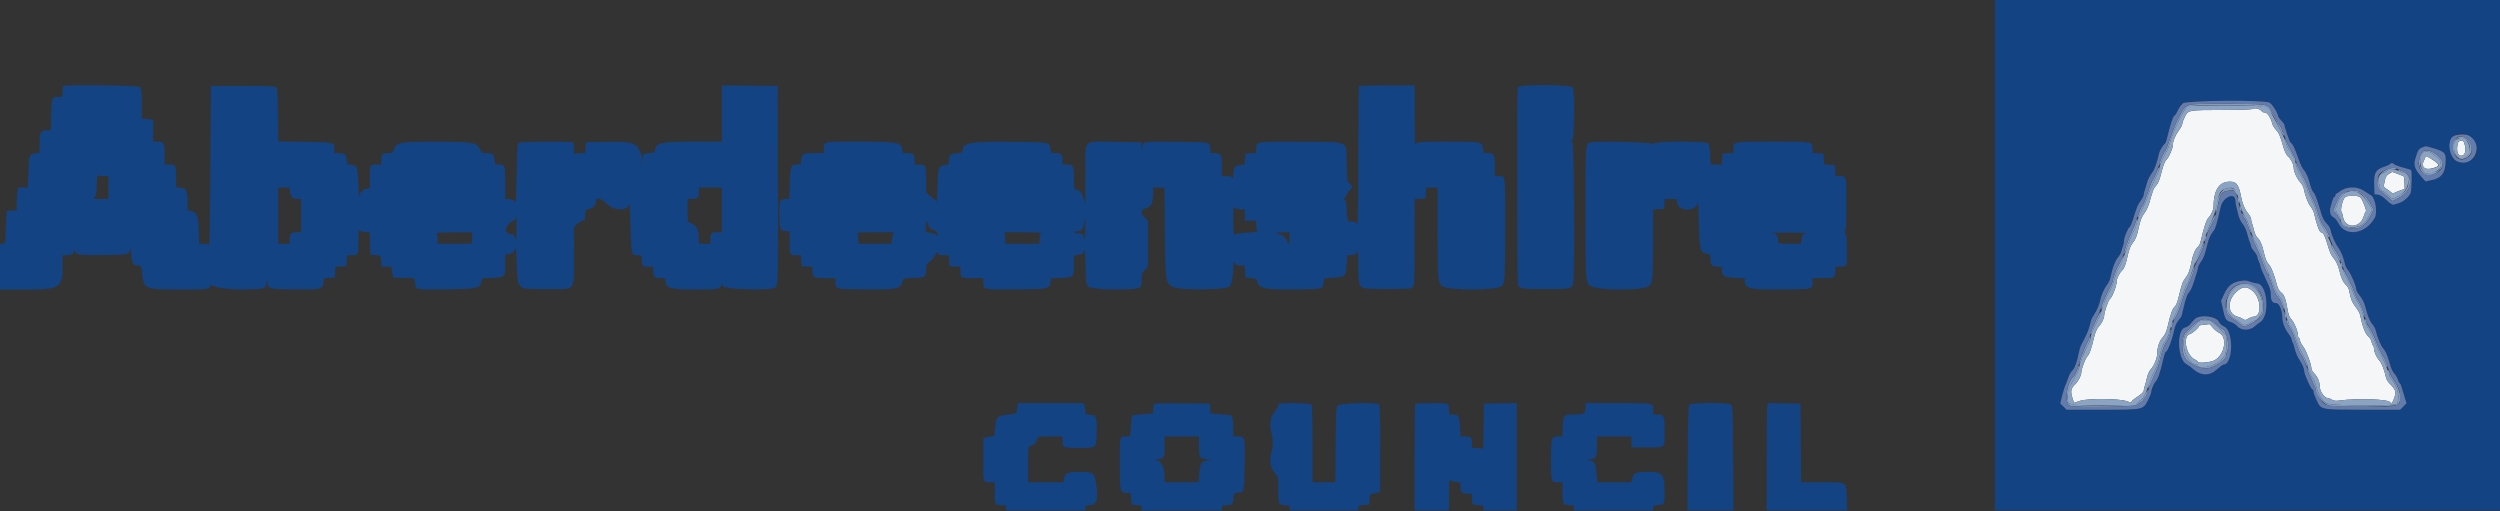 <svg id="svg" version="1.1" xmlns="http://www.w3.org/2000/svg" xmlns:xlink="http://www.w3.org/1999/xlink" width="400" height="81.818" viewBox="0, 0, 400,81.818"><rect x="0" y="0" width="400" height="81.818" fill="#333333" stroke="none"/><g id="svgg"><path id="path0" d="M360.563 17.398 C 360.355 17.521,358.711 17.586,355.667 17.593 C 350.123 17.604,350.122 17.604,349.579 18.675 C 349.352 19.123,349.167 19.630,349.167 19.803 C 349.167 19.975,348.924 20.447,348.628 20.850 C 348.047 21.641,347.673 22.527,347.669 23.123 C 347.665 23.722,347.077 25.105,346.641 25.541 C 346.363 25.819,346.116 26.443,345.836 27.573 C 345.551 28.726,345.305 29.340,344.998 29.669 C 344.575 30.122,344.482 30.355,343.901 32.417 C 343.746 32.967,343.419 33.679,343.175 34.000 C 342.672 34.663,342.460 35.191,342.175 36.500 C 341.898 37.774,341.672 38.349,341.257 38.833 C 340.873 39.282,340.647 39.891,340.328 41.333 C 340.087 42.427,339.847 42.995,339.484 43.333 C 339.100 43.691,338.667 44.587,338.667 45.022 C 338.667 45.724,337.990 47.496,337.597 47.822 C 337.329 48.044,336.667 49.952,336.667 50.501 C 336.667 50.951,336.235 51.803,335.738 52.335 C 335.513 52.576,335.237 53.215,335.088 53.835 C 334.621 55.792,334.319 56.667,334.012 56.960 C 333.665 57.293,333.000 59.075,332.999 59.678 C 332.999 60.104,332.475 61.077,332.018 61.500 C 331.368 62.101,331.254 62.609,331.555 63.563 L 331.836 64.454 332.793 64.135 C 334.035 63.720,339.126 63.759,340.283 64.193 C 340.861 64.409,340.997 64.416,341.068 64.229 C 341.116 64.105,341.570 63.738,342.077 63.413 C 342.672 63.033,343.000 62.709,343.000 62.503 C 343.000 62.327,343.068 62.010,343.151 61.800 C 343.234 61.589,343.394 60.992,343.507 60.474 C 343.624 59.936,343.884 59.345,344.112 59.100 C 344.668 58.501,345.167 57.263,345.167 56.484 C 345.167 55.522,345.518 54.524,346.063 53.936 C 346.371 53.604,346.627 53.060,346.778 52.418 C 347.331 50.066,347.565 49.419,348.018 49.000 C 348.166 48.862,348.406 48.262,348.551 47.667 C 349.098 45.418,349.220 45.068,349.662 44.500 C 350.160 43.859,350.381 43.261,350.676 41.750 C 350.891 40.654,351.229 39.886,351.665 39.500 C 351.821 39.362,351.993 39.063,352.048 38.833 C 352.687 36.171,353.018 35.173,353.381 34.809 C 353.779 34.412,354.167 33.548,354.167 33.060 C 354.167 30.683,354.931 29.285,356.334 29.099 C 357.683 28.920,358.176 29.393,358.508 31.185 C 358.760 32.545,359.116 33.434,359.702 34.163 C 359.957 34.482,360.167 34.872,360.167 35.030 C 360.167 35.188,360.232 35.490,360.313 35.700 C 360.393 35.911,360.546 36.452,360.653 36.903 C 360.760 37.354,360.983 37.841,361.149 37.986 C 361.576 38.359,361.922 39.103,362.165 40.167 C 362.463 41.469,362.624 41.866,363.066 42.380 C 363.436 42.810,363.887 43.992,364.331 45.689 C 364.459 46.182,364.696 46.582,364.983 46.795 C 365.472 47.156,365.712 47.797,366.012 49.545 C 366.157 50.391,366.325 50.801,366.684 51.186 C 367.132 51.665,367.667 53.026,367.667 53.687 C 367.667 53.848,367.742 54.027,367.833 54.083 C 367.925 54.140,368.000 54.321,368.000 54.486 C 368.000 54.651,368.248 55.115,368.551 55.518 C 369.040 56.168,369.833 58.349,369.833 59.044 C 369.833 59.176,370.046 59.507,370.307 59.779 C 370.844 60.341,371.167 61.139,371.167 61.903 C 371.167 62.567,371.901 63.667,372.345 63.667 C 372.528 63.667,372.862 63.787,373.086 63.934 C 373.391 64.133,373.694 64.173,374.288 64.089 C 377.132 63.690,382.122 63.857,382.434 64.362 C 382.625 64.671,382.821 64.456,383.091 63.642 C 383.415 62.669,383.302 62.327,382.337 61.363 C 382.070 61.095,381.807 60.660,381.754 60.396 C 381.526 59.265,381.062 58.071,380.697 57.678 C 380.232 57.176,379.833 56.281,379.833 55.739 C 379.833 55.527,379.768 55.313,379.688 55.263 C 379.608 55.214,379.498 54.948,379.443 54.672 C 379.388 54.397,379.184 54.039,378.990 53.877 C 378.433 53.412,378.013 52.340,377.598 50.326 C 377.550 50.093,377.239 49.553,376.906 49.126 C 376.330 48.386,376.073 47.737,375.883 46.542 C 375.836 46.244,375.616 45.831,375.394 45.625 C 374.882 45.148,374.594 44.523,374.267 43.178 C 374.110 42.529,373.809 41.859,373.505 41.482 C 372.924 40.759,372.817 40.522,372.309 38.833 C 371.941 37.613,371.688 37.167,371.363 37.167 C 371.111 37.167,370.682 35.986,370.212 34.000 C 370.158 33.771,369.912 33.321,369.667 33.000 C 369.259 32.468,368.817 31.292,368.586 30.128 C 368.536 29.878,368.280 29.428,368.017 29.128 C 367.476 28.512,367.000 27.477,367.000 26.917 C 367.000 26.343,366.577 25.458,366.110 25.053 C 365.866 24.842,365.571 24.285,365.403 23.720 C 364.773 21.598,364.645 21.292,364.175 20.789 C 363.906 20.501,363.639 20.075,363.581 19.841 C 363.343 18.873,362.781 18.000,362.397 18.000 C 362.189 18.000,361.976 17.930,361.923 17.844 C 361.697 17.478,360.880 17.210,360.563 17.398 M393.272 22.875 C 392.901 24.256,393.323 25.240,394.106 24.821 C 394.531 24.593,394.584 23.682,394.226 22.748 C 394.073 22.350,393.388 22.441,393.272 22.875 M388.063 25.132 C 388.015 25.289,387.906 25.547,387.821 25.706 C 387.284 26.713,387.953 27.286,389.232 26.915 C 390.422 26.569,390.410 26.357,389.159 25.521 C 388.296 24.945,388.138 24.889,388.063 25.132 M382.230 27.818 C 381.846 28.053,381.680 28.303,381.596 28.776 C 381.533 29.128,381.449 29.532,381.408 29.672 C 381.363 29.828,381.528 30.043,381.827 30.220 C 382.099 30.380,382.436 30.626,382.576 30.766 C 382.726 30.917,382.917 30.966,383.040 30.887 C 383.156 30.814,383.587 30.634,384.000 30.487 L 384.750 30.221 384.716 29.257 C 384.697 28.727,384.650 28.262,384.612 28.223 C 384.564 28.175,382.797 27.489,382.752 27.501 C 382.751 27.501,382.516 27.644,382.230 27.818 M375.140 31.625 C 374.789 32.044,374.428 33.627,374.627 33.880 C 374.715 33.992,374.832 34.374,374.886 34.729 C 375.174 36.596,377.606 36.550,378.176 34.667 C 378.301 34.254,378.464 33.874,378.538 33.822 C 378.695 33.711,378.060 32.055,377.695 31.625 C 377.509 31.405,377.194 31.333,376.417 31.333 C 375.639 31.333,375.325 31.405,375.140 31.625 M357.800 46.711 C 356.298 48.130,356.399 50.236,357.990 50.664 C 358.322 50.753,358.736 50.931,358.911 51.059 C 359.187 51.261,359.295 51.250,359.739 50.979 C 360.020 50.808,360.402 50.668,360.588 50.667 C 361.948 50.665,361.801 47.685,360.383 46.516 C 359.454 45.750,358.763 45.802,357.800 46.711 M352.625 51.956 C 352.190 51.990,351.833 52.083,351.833 52.163 C 351.833 52.424,350.817 53.331,350.410 53.433 C 349.146 53.750,349.758 56.897,351.208 57.544 C 351.460 57.656,351.667 57.805,351.667 57.874 C 351.667 58.182,353.714 57.995,354.369 57.627 C 355.980 56.721,356.430 53.900,355.066 53.253 C 354.756 53.106,354.296 52.726,354.043 52.410 C 353.790 52.093,353.546 51.847,353.500 51.863 C 353.454 51.880,353.060 51.922,352.625 51.956 " stroke="none" fill="#f4f6f7" fill-rule="evenodd"></path><path id="path1" d="M319.167 40.833 L 319.167 81.667 359.583 81.667 L 400.000 81.667 400.000 40.833 L 400.000 0.000 359.583 0.000 L 319.167 0.000 319.167 40.833 M10.111 13.778 C 10.050 13.839,10.000 14.251,10.000 14.694 L 10.000 15.500 9.375 15.503 C 8.275 15.507,8.259 15.545,8.191 18.326 L 8.130 20.833 7.494 20.833 C 6.490 20.833,6.333 21.114,6.333 22.907 L 6.333 24.456 5.646 24.548 C 4.662 24.680,4.653 24.704,4.546 27.478 L 4.449 30.000 3.664 30.000 L 2.879 30.000 2.773 30.773 C 2.714 31.199,2.667 32.019,2.667 32.597 L 2.667 33.648 1.875 33.699 L 1.083 33.750 0.980 35.667 C 0.924 36.721,0.867 37.902,0.855 38.292 C 0.835 38.930,0.792 39.000,0.417 39.000 L 0.000 39.000 0.000 42.667 L 0.000 46.333 3.445 46.333 C 9.725 46.333,10.000 46.170,10.000 42.426 L 10.000 40.833 10.717 40.833 C 11.498 40.833,11.824 40.620,11.850 40.092 C 11.864 39.799,11.883 39.809,11.980 40.157 C 12.152 40.773,12.818 40.862,16.790 40.803 C 20.788 40.744,20.804 40.738,20.860 39.510 C 20.875 39.184,20.933 39.617,20.988 40.474 C 21.099 42.170,21.290 42.500,22.164 42.500 C 22.586 42.500,22.602 42.540,22.772 44.010 C 23.035 46.271,23.158 46.315,29.333 46.324 C 33.041 46.329,33.441 46.283,33.584 45.831 C 33.668 45.566,33.731 45.557,34.131 45.749 C 34.942 46.139,37.338 46.376,39.787 46.309 C 42.427 46.236,42.501 46.206,42.676 45.128 L 42.792 44.417 42.812 45.105 C 42.846 46.213,42.947 46.244,46.734 46.299 C 51.244 46.365,51.539 46.306,51.724 45.295 L 51.866 44.516 52.725 44.466 L 53.583 44.417 53.633 43.550 L 53.684 42.684 54.550 42.633 L 55.417 42.583 55.467 41.708 L 55.517 40.833 56.162 40.833 C 57.345 40.833,57.333 40.856,57.336 38.607 C 57.337 37.410,57.397 36.676,57.482 36.810 C 57.561 36.934,57.970 37.075,58.391 37.123 L 59.156 37.209 59.203 38.979 L 59.250 40.750 59.997 40.803 C 60.872 40.865,60.994 41.007,60.997 41.958 L 61.000 42.667 61.803 42.667 L 62.606 42.667 62.761 43.542 L 62.917 44.417 64.604 44.464 L 66.292 44.511 66.401 45.332 C 66.541 46.387,66.468 46.374,71.586 46.291 C 76.295 46.216,76.742 46.124,76.996 45.183 L 77.167 44.545 78.747 44.463 C 80.827 44.354,80.833 44.348,80.833 42.313 L 80.833 40.667 81.333 40.667 C 81.949 40.667,82.491 40.155,82.526 39.542 C 82.541 39.290,82.608 40.433,82.677 42.083 C 82.860 46.514,82.543 46.245,87.583 46.248 C 92.269 46.251,91.829 46.841,91.831 40.554 L 91.833 36.359 92.335 35.858 C 92.611 35.582,93.004 35.332,93.210 35.303 C 93.534 35.257,93.590 35.136,93.633 34.392 C 93.681 33.560,93.700 33.531,94.253 33.427 C 94.881 33.309,95.333 32.801,95.333 32.213 C 95.333 31.504,96.218 31.707,97.089 32.616 C 98.209 33.785,100.520 33.784,100.704 32.613 C 100.735 32.413,100.818 34.123,100.889 36.412 C 101.028 40.940,100.998 40.827,102.042 40.831 C 102.635 40.833,102.667 40.861,102.669 41.375 C 102.674 42.514,102.794 42.667,103.686 42.667 L 104.500 42.667 104.500 43.261 C 104.500 44.258,104.729 44.500,105.673 44.500 C 106.468 44.500,106.500 44.518,106.500 44.968 C 106.500 46.131,107.158 46.309,111.531 46.323 C 114.521 46.333,115.333 46.212,115.333 45.754 C 115.333 45.614,115.408 45.500,115.500 45.500 C 115.592 45.500,115.667 45.611,115.667 45.747 C 115.667 46.273,123.063 46.532,123.948 46.037 C 124.511 45.722,124.517 45.517,124.465 29.083 L 124.417 13.750 119.958 13.706 L 115.500 13.661 115.500 18.164 L 115.500 22.667 111.144 22.667 C 105.832 22.667,104.931 22.853,104.801 23.976 C 104.758 24.348,104.660 24.424,104.167 24.462 C 102.900 24.559,102.856 24.594,102.790 25.543 L 102.728 26.417 102.697 25.458 C 102.681 24.931,102.607 24.500,102.534 24.500 C 102.462 24.500,102.331 24.263,102.243 23.972 C 102.155 23.682,101.971 23.386,101.833 23.314 C 100.636 22.685,100.430 22.659,97.074 22.705 L 93.750 22.750 93.700 23.610 L 93.650 24.470 92.742 24.527 L 91.833 24.583 91.833 23.726 C 91.833 23.098,91.763 22.842,91.570 22.768 C 91.136 22.601,83.272 22.658,83.000 22.830 C 82.791 22.962,82.735 23.783,82.656 27.869 C 82.604 30.554,82.548 32.617,82.531 32.454 C 82.497 32.131,81.878 31.833,81.239 31.833 L 80.833 31.833 80.833 29.256 C 80.833 26.407,80.805 26.333,79.699 26.333 C 79.239 26.333,79.203 26.284,79.101 25.516 C 78.981 24.607,78.840 24.500,77.766 24.500 C 77.130 24.500,77.037 24.447,76.822 23.958 C 76.307 22.790,75.760 22.687,70.000 22.679 C 63.682 22.670,63.371 22.737,62.931 24.208 C 62.867 24.422,62.668 24.500,62.186 24.500 C 61.120 24.500,61.000 24.603,61.000 25.518 L 61.000 26.333 60.347 26.333 C 59.166 26.333,59.167 26.332,59.167 28.351 L 59.167 30.167 58.742 30.167 C 58.191 30.167,57.507 30.858,57.474 31.451 C 57.459 31.707,57.394 30.768,57.329 29.364 C 57.200 26.573,57.178 26.515,56.206 26.384 C 55.556 26.297,55.537 26.276,55.454 25.543 C 55.355 24.664,55.166 24.506,54.208 24.503 L 53.500 24.500 53.500 23.854 C 53.500 22.768,53.454 22.757,48.732 22.692 L 44.516 22.634 44.466 18.408 C 44.429 15.219,44.364 14.130,44.200 13.966 C 44.032 13.798,42.839 13.750,38.867 13.750 L 33.750 13.750 33.667 26.667 C 33.621 33.771,33.529 39.452,33.464 39.292 C 33.375 39.076,33.152 39.000,32.609 39.000 L 31.874 39.000 31.803 36.958 C 31.718 34.503,31.529 33.994,30.625 33.781 L 30.000 33.634 29.998 32.275 C 29.994 30.498,29.794 30.099,28.871 30.032 L 28.167 29.981 28.167 28.357 C 28.167 26.492,28.079 26.333,27.050 26.333 L 26.333 26.333 26.333 24.700 C 26.333 22.825,26.246 22.667,25.217 22.667 L 24.500 22.667 24.500 20.938 L 24.500 19.208 23.979 19.104 C 23.693 19.047,23.280 19.000,23.063 19.000 L 22.667 19.000 22.667 16.595 C 22.667 14.631,22.619 14.142,22.405 13.929 C 22.132 13.655,10.378 13.511,10.111 13.778 M217.444 13.778 C 217.383 13.839,217.329 18.920,217.323 25.069 C 217.316 31.912,217.254 36.104,217.161 35.875 C 217.048 35.594,216.874 35.499,216.464 35.497 C 215.605 35.493,215.540 35.374,215.476 33.695 C 215.426 32.389,215.365 32.102,215.093 31.903 C 214.815 31.700,214.809 31.667,215.048 31.667 C 215.204 31.667,215.372 31.489,215.428 31.266 C 215.483 31.045,215.709 30.695,215.931 30.487 C 216.435 30.013,216.437 29.773,215.941 29.382 C 215.562 29.084,215.545 28.972,215.465 26.192 C 215.354 22.338,216.213 22.762,208.369 22.697 C 200.953 22.635,201.000 22.628,201.000 23.737 L 201.000 24.483 200.125 24.533 L 199.250 24.583 199.200 25.441 L 199.150 26.298 198.409 26.409 C 197.532 26.541,197.335 26.820,197.328 27.947 C 197.324 28.574,197.286 28.686,197.153 28.458 C 197.032 28.250,196.772 28.167,196.242 28.167 L 195.500 28.167 195.500 26.656 C 195.500 24.746,195.378 24.500,194.432 24.500 L 193.710 24.500 193.625 23.742 C 193.506 22.692,193.821 22.755,188.445 22.701 C 182.729 22.643,182.841 22.628,182.810 23.462 L 182.786 24.083 182.685 23.417 L 182.583 22.750 178.453 22.705 C 173.054 22.647,173.668 21.995,173.661 27.798 L 173.656 32.583 173.342 31.675 C 173.018 30.736,172.656 30.333,172.135 30.333 C 171.864 30.333,171.833 30.163,171.833 28.656 C 171.833 26.562,171.726 26.333,170.744 26.333 L 170.000 26.333 170.000 25.617 C 170.000 24.717,169.784 24.500,168.885 24.500 C 168.181 24.500,168.169 24.490,168.065 23.836 C 167.887 22.727,168.048 22.756,161.717 22.693 C 155.128 22.628,154.032 22.841,154.005 24.188 C 154.001 24.396,153.783 24.477,153.068 24.536 C 152.022 24.623,151.840 24.794,151.836 25.694 C 151.833 26.274,151.801 26.310,151.176 26.415 C 150.141 26.590,150.094 26.727,149.988 29.901 C 149.935 31.468,149.879 32.579,149.863 32.370 C 149.847 32.161,149.702 31.944,149.542 31.887 C 149.381 31.831,149.006 31.556,148.708 31.277 L 148.167 30.768 148.167 28.751 C 148.167 26.458,148.109 26.333,147.050 26.333 L 146.333 26.333 146.333 25.617 C 146.333 24.700,146.119 24.500,145.133 24.500 C 144.386 24.500,144.333 24.472,144.333 24.072 C 144.333 22.790,143.718 22.667,137.339 22.667 C 131.540 22.667,131.833 22.612,131.833 23.684 L 131.833 24.500 130.292 24.503 C 128.449 24.506,128.322 24.570,128.210 25.563 C 128.127 26.299,128.100 26.333,127.594 26.333 C 126.518 26.333,126.443 26.515,126.364 29.313 L 126.292 31.833 125.850 31.833 C 124.775 31.833,124.635 32.152,124.695 34.449 C 124.756 36.738,124.876 37.000,125.865 37.000 L 126.333 37.000 126.333 38.653 C 126.333 40.800,126.349 40.833,127.342 40.833 L 128.149 40.833 128.200 41.708 L 128.250 42.583 129.125 42.634 L 130.000 42.684 130.000 43.392 C 130.000 44.412,130.161 44.500,132.033 44.500 L 133.667 44.500 133.669 45.125 C 133.674 46.282,133.530 46.245,138.202 46.296 C 143.598 46.354,144.142 46.238,144.405 44.978 C 144.495 44.545,144.518 44.538,146.175 44.471 C 148.093 44.394,148.157 44.350,148.171 43.083 C 148.179 42.339,148.235 42.214,148.695 41.917 C 148.979 41.733,149.380 41.264,149.586 40.873 C 149.899 40.278,149.974 40.217,150.048 40.498 C 150.121 40.778,150.274 40.833,150.976 40.833 L 151.816 40.833 151.866 41.708 L 151.917 42.583 152.792 42.634 L 153.667 42.684 153.667 43.491 C 153.667 44.480,153.708 44.500,155.764 44.500 L 157.333 44.500 157.333 45.254 C 157.333 46.349,157.444 46.371,162.750 46.303 C 167.788 46.239,167.896 46.216,168.060 45.189 L 168.165 44.532 169.763 44.474 C 171.770 44.402,171.833 44.336,171.833 42.329 L 171.833 40.889 172.625 40.736 C 173.389 40.589,173.420 40.560,173.508 39.917 C 173.559 39.550,173.634 40.654,173.676 42.370 C 173.739 44.946,173.799 45.537,174.020 45.758 C 174.424 46.162,176.562 46.371,179.560 46.299 C 182.640 46.226,182.667 46.212,182.667 44.648 C 182.667 43.808,182.727 43.632,183.167 43.192 L 183.667 42.692 183.667 38.996 L 183.667 35.300 183.155 34.822 C 182.445 34.159,182.514 33.476,183.307 33.315 C 184.194 33.136,184.487 32.512,184.496 30.792 L 184.500 30.000 185.407 30.000 L 186.314 30.000 186.371 37.042 C 186.438 45.311,186.470 45.489,187.959 45.986 C 189.434 46.479,196.113 46.362,196.752 45.832 C 197.028 45.602,197.333 43.996,197.333 42.768 C 197.333 41.807,197.346 41.777,197.593 42.130 C 197.785 42.405,198.020 42.500,198.501 42.500 L 199.150 42.500 199.200 43.458 L 199.250 44.417 200.167 44.500 C 200.991 44.575,201.089 44.625,201.140 45.000 C 201.299 46.161,202.339 46.376,207.450 46.304 C 211.688 46.245,211.642 46.256,211.782 45.209 L 211.871 44.545 213.394 44.431 C 215.277 44.290,215.307 44.260,215.441 42.370 L 215.550 40.833 216.076 40.833 C 216.635 40.833,217.070 40.579,217.218 40.167 C 217.267 40.029,217.313 41.049,217.320 42.433 C 217.336 45.475,217.461 45.942,218.306 46.117 C 219.095 46.280,225.115 46.288,225.688 46.127 C 226.324 45.948,226.329 45.894,226.331 38.550 L 226.333 31.851 227.208 31.800 L 228.083 31.750 228.134 30.875 L 228.184 30.000 229.092 30.000 L 230.000 30.000 230.000 37.010 C 230.000 44.156,230.079 45.223,230.642 45.723 C 231.516 46.499,239.205 46.535,240.254 45.768 C 240.753 45.403,240.825 44.232,240.829 36.408 C 240.834 27.812,240.878 28.167,239.800 28.167 L 239.167 28.167 239.167 26.656 C 239.167 24.745,239.045 24.500,238.096 24.500 L 237.371 24.500 237.257 23.742 C 237.098 22.681,237.019 22.666,231.614 22.669 C 226.916 22.672,226.633 22.699,226.455 23.167 C 226.402 23.304,226.354 21.223,226.346 18.542 L 226.333 13.667 221.944 13.667 C 219.531 13.667,217.506 13.717,217.444 13.778 M242.871 13.958 C 242.771 14.204,242.722 17.905,242.761 22.333 C 242.767 22.929,242.766 28.292,242.760 34.250 C 242.755 40.208,242.807 45.288,242.878 45.539 C 243.060 46.190,243.444 46.250,247.417 46.250 C 251.533 46.250,251.572 46.239,251.725 44.965 C 251.969 42.927,251.847 23.052,251.588 22.837 C 251.372 22.658,251.372 22.604,251.588 22.388 C 251.889 22.087,251.954 14.537,251.661 13.989 C 251.407 13.514,243.064 13.485,242.871 13.958 M363.113 16.415 C 363.549 16.632,364.498 18.137,364.501 18.615 C 364.501 18.689,364.726 18.990,365.001 19.283 C 365.275 19.576,365.500 19.871,365.500 19.940 C 365.500 20.280,366.381 22.833,366.498 22.833 C 366.739 22.833,367.255 23.882,367.730 25.333 C 367.985 26.113,368.369 26.938,368.584 27.167 C 368.993 27.604,369.331 28.391,369.668 29.697 C 369.779 30.126,370.005 30.622,370.171 30.799 C 370.451 31.100,370.692 31.758,371.433 34.250 C 371.629 34.909,371.914 35.424,372.268 35.760 C 372.612 36.086,372.850 36.508,372.927 36.927 C 373.069 37.704,373.676 39.036,374.229 39.784 C 374.593 40.277,374.978 41.268,375.230 42.362 C 375.287 42.607,375.510 43.020,375.725 43.279 C 376.153 43.794,377.000 45.789,377.000 46.282 C 377.000 46.452,377.208 46.852,377.462 47.170 C 378.059 47.919,378.276 48.378,378.567 49.500 C 378.878 50.702,379.223 51.490,379.656 51.989 C 379.850 52.212,380.052 52.587,380.104 52.822 C 380.350 53.925,380.922 55.298,381.329 55.766 C 381.576 56.050,381.904 56.687,382.058 57.183 C 382.212 57.678,382.429 58.383,382.540 58.750 C 382.652 59.117,382.906 59.582,383.106 59.784 C 383.306 59.986,383.557 60.417,383.664 60.742 C 383.771 61.067,383.912 61.333,383.977 61.333 C 384.041 61.333,384.195 61.690,384.318 62.125 C 384.440 62.560,384.655 63.279,384.794 63.723 L 385.048 64.529 384.531 65.046 L 384.015 65.562 378.113 65.555 C 371.183 65.546,371.406 65.591,370.664 64.052 C 370.390 63.485,370.167 62.866,370.167 62.677 C 370.167 62.488,370.102 62.333,370.023 62.333 C 369.785 62.333,368.667 59.871,368.667 59.347 C 368.667 58.953,368.362 58.263,367.815 57.417 C 367.578 57.050,367.284 56.337,367.162 55.833 C 367.039 55.329,366.878 54.845,366.803 54.758 C 366.728 54.671,366.667 54.477,366.667 54.327 C 366.667 54.177,366.416 53.724,366.111 53.319 C 365.538 52.561,365.167 51.554,365.167 50.756 C 365.167 49.694,364.669 48.500,364.226 48.500 C 363.584 48.500,363.333 48.126,363.333 47.167 C 363.333 46.478,363.170 45.975,362.500 44.599 C 362.042 43.658,361.664 42.745,361.661 42.569 C 361.658 42.394,361.548 42.063,361.417 41.833 C 361.286 41.604,361.176 41.277,361.173 41.105 C 361.169 40.934,360.942 40.538,360.667 40.225 C 360.392 39.911,360.167 39.544,360.167 39.409 C 360.167 39.273,360.096 39.032,360.011 38.873 C 359.925 38.714,359.727 38.079,359.570 37.462 C 359.395 36.773,359.109 36.142,358.829 35.828 C 358.578 35.547,358.284 34.964,358.176 34.533 C 358.068 34.102,357.910 33.479,357.823 33.147 C 357.737 32.816,357.667 32.356,357.667 32.126 C 357.667 30.688,355.679 31.499,355.321 33.083 C 354.707 35.801,354.448 36.659,354.145 36.985 C 353.743 37.416,353.413 38.135,353.182 39.083 C 352.759 40.820,352.593 41.269,352.136 41.908 C 351.878 42.270,351.667 42.699,351.667 42.863 C 351.667 43.026,351.564 43.443,351.438 43.788 C 351.313 44.134,351.088 44.837,350.938 45.350 C 350.788 45.863,350.495 46.482,350.286 46.725 C 349.921 47.149,349.762 47.597,349.329 49.417 C 349.220 49.875,349.102 50.362,349.066 50.500 C 349.031 50.637,348.791 50.995,348.534 51.295 C 348.231 51.649,347.992 52.205,347.852 52.879 C 347.527 54.451,346.787 56.333,346.493 56.333 C 346.427 56.333,346.241 56.915,346.081 57.625 C 345.608 59.725,345.253 60.709,344.793 61.195 C 344.558 61.443,344.167 62.477,344.167 62.848 C 344.167 62.981,343.955 63.500,343.696 64.001 C 342.878 65.584,343.036 65.550,336.392 65.556 L 330.652 65.562 330.145 65.055 L 329.639 64.549 329.916 63.400 C 330.069 62.767,330.295 62.025,330.418 61.750 C 330.541 61.475,330.766 60.885,330.918 60.439 C 331.069 59.993,331.365 59.468,331.575 59.272 C 331.959 58.915,332.376 57.755,332.642 56.307 C 332.720 55.880,332.945 55.243,333.141 54.891 C 333.752 53.792,334.130 52.942,334.312 52.250 C 334.409 51.883,334.528 51.431,334.577 51.245 C 334.626 51.059,334.916 50.519,335.221 50.045 C 335.526 49.571,335.871 48.748,335.987 48.217 C 336.220 47.151,336.659 46.152,337.191 45.476 C 337.382 45.234,337.598 44.747,337.671 44.393 C 337.977 42.905,338.421 41.716,338.860 41.205 C 339.118 40.906,339.372 40.456,339.426 40.205 C 339.479 39.955,339.593 39.578,339.678 39.367 C 339.764 39.157,339.833 38.804,339.833 38.583 C 339.833 38.008,340.449 36.503,340.769 36.296 C 340.872 36.229,341.123 35.629,341.327 34.962 C 341.904 33.081,342.023 32.797,342.528 32.092 C 342.788 31.730,343.000 31.303,343.000 31.142 C 343.000 30.981,343.069 30.677,343.153 30.466 C 343.237 30.256,343.400 29.716,343.515 29.267 C 343.630 28.818,343.964 28.137,344.257 27.753 C 344.718 27.148,345.104 26.102,345.456 24.500 C 345.547 24.086,346.101 23.176,346.379 22.983 C 346.459 22.927,346.588 22.627,346.665 22.316 C 347.374 19.477,347.668 18.622,348.005 18.414 C 348.094 18.358,348.316 17.987,348.497 17.589 C 349.164 16.125,348.879 16.178,356.183 16.172 C 361.555 16.168,362.698 16.208,363.113 16.415 M395.035 21.708 C 396.554 22.579,396.766 24.932,395.385 25.587 C 393.317 26.569,392.000 25.736,392.000 23.447 C 392.000 21.705,393.515 20.837,395.035 21.708 M254.533 22.782 C 253.667 22.898,253.667 22.899,253.667 33.814 C 253.667 45.026,253.699 45.433,254.626 45.816 C 256.478 46.581,263.499 46.456,264.017 45.648 C 264.417 45.024,264.498 43.891,264.499 38.884 L 264.500 33.517 265.375 33.467 L 266.250 33.417 266.301 32.625 L 266.352 31.833 267.342 31.833 C 268.317 31.833,268.333 31.841,268.333 32.301 C 268.333 33.978,271.593 33.938,271.699 32.260 C 271.716 31.979,271.773 33.516,271.824 35.674 C 271.929 40.102,272.003 40.392,273.082 40.594 C 273.655 40.702,273.667 40.720,273.667 41.513 C 273.667 42.436,273.914 42.667,274.906 42.667 C 275.467 42.667,275.500 42.697,275.500 43.218 C 275.500 44.198,275.744 44.345,277.548 44.452 L 279.167 44.549 279.167 45.024 C 279.167 46.217,280.085 46.390,285.965 46.304 C 290.082 46.244,289.993 46.270,289.997 45.125 L 290.000 44.500 291.633 44.500 C 293.508 44.500,293.667 44.413,293.667 43.383 L 293.667 42.667 294.320 42.667 C 295.533 42.667,295.500 42.740,295.500 40.003 C 295.500 37.984,295.454 37.502,295.242 37.327 C 295.036 37.156,295.028 37.086,295.200 36.979 C 295.368 36.875,295.417 35.911,295.417 32.667 C 295.417 28.031,295.452 28.174,294.300 28.169 L 293.684 28.167 293.634 27.292 L 293.583 26.417 292.717 26.367 L 291.850 26.316 291.800 25.450 L 291.750 24.583 290.875 24.533 L 290.000 24.483 290.000 23.747 C 290.000 22.655,290.071 22.667,283.667 22.667 C 277.263 22.667,277.333 22.655,277.333 23.747 L 277.333 24.483 276.458 24.533 L 275.583 24.583 275.533 25.458 L 275.483 26.333 274.597 26.333 L 273.712 26.333 273.629 24.739 C 273.582 23.845,273.459 23.059,273.348 22.948 C 272.976 22.576,264.980 22.574,264.708 22.946 C 264.517 23.208,264.466 23.215,264.333 22.999 C 264.181 22.754,256.086 22.574,254.533 22.782 M389.628 23.824 C 391.308 24.340,391.389 24.447,391.298 26.022 C 391.198 27.753,390.613 28.491,389.083 28.817 L 388.083 29.031 387.474 28.345 C 386.138 26.841,386.043 26.215,386.842 24.211 C 386.987 23.847,387.918 23.315,388.250 23.406 C 388.342 23.431,388.962 23.619,389.628 23.824 M384.467 26.802 C 385.137 26.982,385.716 27.161,385.755 27.199 C 385.959 27.404,385.874 30.613,385.654 30.994 C 385.228 31.730,384.397 32.376,383.640 32.558 C 383.397 32.617,383.087 32.708,382.952 32.759 C 382.802 32.817,382.371 32.531,381.837 32.019 C 381.237 31.444,380.805 31.170,380.442 31.134 L 379.917 31.083 379.869 29.477 C 379.814 27.618,380.104 27.124,381.521 26.664 C 381.922 26.533,382.353 26.327,382.478 26.205 C 382.668 26.021,382.752 26.026,382.978 26.230 C 383.128 26.365,383.798 26.623,384.467 26.802 M16.680 28.167 L 17.333 28.167 17.333 30.000 L 17.333 31.833 16.051 31.833 C 14.904 31.833,14.804 31.809,15.093 31.597 C 15.369 31.396,15.425 31.111,15.474 29.669 C 15.522 28.255,15.573 27.992,15.780 28.072 C 15.916 28.124,16.321 28.167,16.680 28.167 M46.409 30.758 C 46.530 31.562,46.871 31.833,47.761 31.833 L 48.167 31.833 48.167 34.500 L 48.167 37.167 47.450 37.167 C 46.549 37.167,46.333 37.383,46.333 38.283 L 46.333 39.000 45.417 39.000 L 44.500 39.000 44.500 34.500 L 44.500 30.000 45.398 30.000 L 46.295 30.000 46.409 30.758 M115.500 33.583 L 115.500 37.167 114.847 37.167 C 113.787 37.167,113.667 37.270,113.667 38.184 L 113.667 39.000 112.750 39.000 L 111.833 39.000 111.831 38.292 C 111.825 36.714,111.372 35.921,110.292 35.598 C 110.037 35.521,110.000 35.279,110.000 33.672 L 110.000 31.833 110.717 31.833 C 111.617 31.833,111.833 31.617,111.833 30.717 L 111.833 30.000 113.667 30.000 L 115.500 30.000 115.500 33.583 M378.247 30.542 C 378.693 30.840,379.207 31.171,379.388 31.278 C 380.062 31.676,380.436 34.031,379.958 34.870 C 378.472 37.480,375.299 37.952,374.157 35.732 C 373.939 35.307,373.593 34.883,373.388 34.790 C 372.840 34.540,372.663 33.866,372.915 32.987 C 373.280 31.716,373.368 31.500,373.519 31.500 C 373.600 31.500,373.667 31.387,373.667 31.250 C 373.667 31.113,373.728 31.000,373.802 31.000 C 373.876 31.000,374.083 30.869,374.260 30.708 C 375.227 29.834,377.071 29.758,378.247 30.542 M198.512 33.500 L 199.167 33.500 199.167 34.417 L 199.167 35.333 200.083 35.333 L 201.000 35.333 201.000 36.153 C 201.000 36.660,201.079 36.999,201.208 37.042 C 201.323 37.080,200.604 37.158,199.611 37.214 C 198.617 37.270,197.699 37.404,197.569 37.512 C 197.368 37.679,197.333 37.362,197.333 35.342 C 197.333 33.191,197.357 33.000,197.595 33.238 C 197.744 33.387,198.139 33.500,198.512 33.500 M82.650 36.708 C 82.639 38.048,82.584 38.714,82.510 38.402 C 82.324 37.627,82.206 37.510,81.490 37.396 C 80.444 37.228,80.941 35.775,82.212 35.288 C 82.370 35.227,82.500 35.025,82.500 34.839 C 82.500 34.652,82.537 34.500,82.583 34.500 C 82.629 34.500,82.659 35.494,82.650 36.708 M173.640 36.875 C 173.625 37.998,173.582 38.654,173.543 38.334 C 173.447 37.534,173.233 37.333,172.480 37.333 C 172.124 37.333,171.833 37.258,171.833 37.167 C 171.833 37.075,172.044 37.000,172.301 37.000 C 173.061 37.000,173.367 36.654,173.460 35.695 C 173.598 34.259,173.668 34.721,173.640 36.875 M148.560 36.009 C 148.642 36.418,148.803 36.580,149.332 36.788 C 149.876 37.002,149.999 37.131,149.995 37.484 C 149.991 37.842,149.962 37.869,149.829 37.641 C 149.733 37.477,149.346 37.321,148.876 37.256 L 148.083 37.147 148.140 36.240 C 148.201 35.270,148.391 35.166,148.560 36.009 M75.526 38.083 L 75.469 39.000 72.735 39.000 L 70.000 39.000 70.000 38.181 C 70.000 37.681,69.919 37.328,69.792 37.277 C 69.677 37.231,70.933 37.187,72.583 37.180 L 75.583 37.166 75.526 38.083 M142.763 38.083 L 142.595 39.000 139.964 39.000 L 137.333 39.000 137.333 38.283 C 137.333 37.889,137.243 37.477,137.133 37.367 C 136.978 37.211,137.600 37.167,139.932 37.167 L 142.931 37.167 142.763 38.083 M166.533 37.367 C 166.423 37.477,166.333 37.889,166.333 38.283 L 166.333 39.000 163.599 39.000 L 160.864 39.000 160.807 38.083 L 160.750 37.166 163.742 37.166 C 166.069 37.167,166.689 37.211,166.533 37.367 M206.333 38.083 C 206.333 39.128,206.160 39.258,205.863 38.436 C 205.705 38.000,205.480 37.795,204.871 37.533 L 204.083 37.194 205.208 37.180 L 206.333 37.167 206.333 38.083 M289.084 37.315 C 288.442 37.413,288.413 37.445,288.275 38.208 L 288.131 39.000 286.315 39.000 C 284.503 39.000,284.500 38.999,284.500 38.594 C 284.500 37.665,284.236 37.356,283.383 37.289 C 282.943 37.255,284.196 37.224,286.167 37.220 C 288.137 37.217,289.450 37.260,289.084 37.315 M360.083 45.088 C 360.450 45.220,360.900 45.332,361.083 45.336 C 362.825 45.377,363.247 50.623,361.585 51.570 C 361.411 51.669,361.097 51.915,360.885 52.117 C 360.043 52.922,358.607 52.955,357.955 52.184 C 357.751 51.943,357.269 51.642,356.886 51.516 C 356.110 51.261,356.029 51.118,355.621 49.267 L 355.367 48.117 355.838 47.099 C 356.483 45.705,357.146 45.169,358.500 44.947 C 359.229 44.827,359.402 44.843,360.083 45.088 M354.406 50.859 C 354.638 50.965,354.918 51.254,355.027 51.502 C 355.142 51.760,355.513 52.086,355.899 52.268 C 357.425 52.984,357.299 58.333,355.756 58.333 C 355.653 58.333,355.197 58.671,354.743 59.083 C 353.494 60.215,352.122 60.172,350.799 58.960 C 350.525 58.708,350.102 58.407,349.859 58.291 C 348.394 57.589,348.199 52.685,349.625 52.400 C 349.885 52.348,350.244 52.118,350.424 51.888 C 351.315 50.748,351.472 50.667,352.766 50.667 C 353.436 50.667,354.174 50.753,354.406 50.859 M162.736 65.322 C 162.615 66.233,162.794 66.139,160.635 66.430 C 159.546 66.576,159.346 66.865,159.222 68.475 C 159.118 69.825,159.114 69.833,158.653 69.833 C 158.397 69.833,157.996 69.906,157.761 69.996 L 157.333 70.158 157.333 73.561 C 157.333 77.346,157.274 77.167,158.514 77.167 L 159.167 77.167 159.167 78.899 C 159.167 80.826,159.171 80.833,160.347 80.833 C 160.932 80.833,161.000 80.876,161.000 81.250 L 161.000 81.667 167.333 81.667 L 173.667 81.667 173.667 81.250 C 173.667 80.876,173.734 80.833,174.321 80.833 C 175.515 80.833,175.791 79.784,175.316 77.052 C 175.066 75.618,174.871 75.500,172.750 75.500 C 170.823 75.500,170.409 75.679,170.238 76.588 L 170.130 77.167 167.315 77.167 L 164.500 77.167 164.500 74.250 C 164.500 71.423,164.510 71.333,164.841 71.333 C 165.281 71.333,166.000 70.614,166.000 70.174 C 166.000 69.850,166.096 69.833,168.000 69.833 L 170.000 69.833 170.000 70.550 C 170.000 71.619,170.110 71.667,172.585 71.667 C 175.451 71.667,175.390 71.713,175.465 69.475 C 175.555 66.827,175.425 66.429,174.452 66.366 C 173.710 66.318,173.667 66.289,173.667 65.835 C 173.667 65.571,173.594 65.163,173.504 64.928 L 173.342 64.500 168.093 64.500 L 162.845 64.500 162.736 65.322 M184.602 64.761 C 184.546 64.907,184.500 65.278,184.500 65.584 L 184.500 66.140 183.458 66.238 C 182.885 66.292,182.117 66.354,181.750 66.376 C 181.098 66.416,181.082 66.431,181.043 67.083 C 181.021 67.450,180.958 68.219,180.905 68.792 L 180.807 69.833 180.250 69.833 C 179.111 69.833,179.167 69.609,179.167 74.153 C 179.167 78.748,179.175 78.786,180.250 78.866 L 180.917 78.917 181.000 79.833 L 181.083 80.750 181.875 80.801 C 182.590 80.847,182.667 80.891,182.667 81.259 L 182.667 81.667 189.083 81.667 L 195.500 81.667 195.500 81.250 C 195.500 80.870,195.563 80.833,196.217 80.833 C 197.113 80.833,197.333 80.617,197.333 79.734 C 197.333 79.000,197.501 78.833,198.243 78.833 C 199.025 78.833,199.080 78.557,199.139 74.274 C 199.201 69.766,199.219 69.833,197.968 69.833 L 197.333 69.833 197.317 68.542 C 197.292 66.634,197.205 66.425,196.410 66.376 C 196.047 66.354,195.285 66.292,194.717 66.239 L 193.684 66.142 193.634 65.363 L 193.583 64.583 189.144 64.539 C 185.204 64.500,184.693 64.525,184.602 64.761 M204.611 64.611 C 204.550 64.672,204.500 64.831,204.500 64.964 C 204.500 65.097,204.281 65.455,204.014 65.759 C 203.282 66.594,203.058 67.819,203.398 69.145 C 203.738 70.470,203.737 71.290,203.397 72.461 C 203.051 73.651,203.289 74.914,204.014 75.741 C 204.492 76.284,204.500 76.328,204.500 78.241 C 204.500 80.616,204.591 80.833,205.589 80.833 C 206.272 80.833,206.333 80.868,206.333 81.250 L 206.333 81.667 211.833 81.667 L 217.333 81.667 217.333 81.259 C 217.333 80.884,217.405 80.847,218.208 80.800 L 219.083 80.750 219.134 79.875 C 219.180 79.078,219.220 79.000,219.581 79.000 C 219.800 79.000,220.171 78.927,220.406 78.837 L 220.833 78.675 220.833 71.775 C 220.833 65.996,220.795 64.842,220.595 64.676 C 220.174 64.327,214.421 64.507,214.047 64.881 C 213.775 65.153,213.746 65.684,213.699 71.172 L 213.647 77.167 211.824 77.167 L 210.000 77.167 210.000 71.033 C 210.000 66.485,209.948 64.848,209.800 64.700 C 209.585 64.485,204.819 64.403,204.611 64.611 M226.444 64.611 C 226.383 64.672,226.333 68.535,226.333 73.194 L 226.333 81.667 229.083 81.667 L 231.833 81.667 231.846 79.125 C 231.854 77.727,231.897 76.675,231.942 76.788 C 231.988 76.900,232.394 77.041,232.846 77.101 L 233.667 77.210 233.667 77.932 C 233.667 78.762,233.943 79.000,234.906 79.000 L 235.500 79.000 235.500 79.816 C 235.500 80.730,235.620 80.833,236.680 80.833 C 237.266 80.833,237.333 80.876,237.333 81.250 L 237.333 81.667 240.000 81.667 L 242.667 81.667 242.667 73.079 L 242.667 64.492 240.042 64.537 L 237.417 64.583 237.372 68.167 L 237.328 71.750 236.414 71.693 L 235.500 71.636 235.500 70.998 C 235.500 69.961,235.391 69.833,234.507 69.833 L 233.717 69.833 233.608 68.309 C 233.483 66.548,233.361 66.333,232.480 66.333 C 231.839 66.333,231.833 66.328,231.833 65.680 C 231.833 64.465,231.915 64.500,229.093 64.500 C 227.698 64.500,226.506 64.550,226.444 64.611 M253.667 65.312 C 253.667 66.235,253.469 66.328,251.479 66.331 C 250.241 66.334,250.118 66.505,250.030 68.348 L 249.959 69.833 249.325 69.833 C 248.204 69.833,248.167 69.952,248.167 73.562 C 248.167 77.149,248.172 77.167,249.283 77.167 L 250.000 77.167 250.000 78.827 C 250.000 80.690,250.089 80.833,251.239 80.833 C 251.762 80.833,251.833 80.883,251.833 81.250 L 251.833 81.667 258.167 81.667 L 264.500 81.667 264.500 81.250 C 264.500 80.883,264.571 80.833,265.094 80.833 C 266.231 80.833,266.334 80.677,266.329 78.952 C 266.321 75.860,266.052 75.500,263.742 75.500 C 261.742 75.500,261.400 75.632,261.169 76.493 L 260.987 77.167 258.268 77.167 L 255.548 77.167 255.433 75.793 C 255.292 74.101,255.048 73.675,254.204 73.644 C 253.626 73.624,253.639 73.614,254.387 73.510 C 255.420 73.367,255.494 73.223,255.497 71.375 L 255.500 69.833 258.241 69.833 L 260.983 69.833 261.033 70.708 L 261.083 71.583 263.548 71.583 C 266.515 71.583,266.327 71.755,266.331 69.031 C 266.334 66.546,266.248 66.333,265.244 66.333 L 264.500 66.333 264.500 65.617 C 264.500 64.466,264.672 64.500,258.883 64.500 L 253.667 64.500 253.667 65.312 M270.312 64.775 C 270.126 64.999,270.075 66.614,270.037 73.359 L 269.991 81.667 273.672 81.667 L 277.353 81.667 277.302 73.320 C 277.252 65.281,277.238 64.964,276.926 64.736 C 276.413 64.361,270.628 64.395,270.312 64.775 M282.772 65.017 C 282.714 65.305,282.667 69.170,282.667 73.604 L 282.667 81.667 289.104 81.667 L 295.541 81.667 295.469 79.646 C 295.375 76.999,295.644 77.167,291.470 77.167 L 288.171 77.167 288.127 70.875 L 288.083 64.583 285.480 64.538 L 282.877 64.492 282.772 65.017 M191.836 71.375 C 191.839 73.224,191.889 73.320,192.933 73.476 L 193.750 73.599 193.047 73.717 C 192.163 73.866,192.018 74.130,191.887 75.832 L 191.784 77.167 189.059 77.167 L 186.333 77.167 186.329 76.375 C 186.321 74.617,185.820 73.690,184.857 73.647 C 184.612 73.636,184.780 73.567,185.234 73.491 C 186.279 73.315,186.328 73.222,186.331 71.375 L 186.333 69.833 189.083 69.833 L 191.833 69.833 191.836 71.375 " stroke="none" fill="#134383" fill-rule="evenodd"></path><path id="path2" d="M350.954 16.687 C 349.972 16.792,349.437 17.106,349.142 17.750 C 349.059 17.933,348.759 18.496,348.478 19.000 C 348.196 19.504,347.666 20.817,347.300 21.917 C 346.933 23.017,346.534 24.029,346.412 24.167 C 346.111 24.507,345.497 25.963,345.511 26.305 C 345.519 26.489,345.583 26.442,345.701 26.167 C 346.028 25.401,346.345 24.754,346.640 24.250 C 346.801 23.975,347.027 23.412,347.142 23.000 C 347.577 21.439,348.434 19.460,349.438 17.705 C 349.925 16.854,350.315 16.808,356.500 16.865 C 363.449 16.929,362.878 16.650,364.956 20.996 C 365.196 21.497,365.425 21.809,365.465 21.689 C 365.505 21.569,365.454 21.387,365.352 21.285 C 365.250 21.183,365.167 20.997,365.167 20.872 C 365.167 20.746,364.958 20.330,364.702 19.947 C 364.447 19.564,364.024 18.837,363.762 18.333 C 363.082 17.027,362.910 16.875,361.945 16.739 C 360.871 16.588,352.260 16.546,350.954 16.687 M392.958 22.186 C 391.751 23.087,392.606 25.659,394.036 25.430 C 395.781 25.151,395.997 22.966,394.371 22.042 C 393.860 21.751,393.491 21.789,392.958 22.186 M365.516 22.083 C 365.492 22.441,366.208 24.104,366.484 24.333 C 366.595 24.426,366.906 25.069,367.088 25.583 C 367.154 25.771,367.238 25.831,367.279 25.722 C 367.344 25.549,366.986 24.780,366.242 23.500 C 366.109 23.271,365.894 22.821,365.764 22.500 C 365.634 22.179,365.522 21.992,365.516 22.083 M394.605 22.447 C 395.361 22.941,395.373 24.546,394.625 25.002 C 393.441 25.724,392.667 25.167,392.667 23.593 C 392.667 22.134,393.433 21.681,394.605 22.447 M387.637 24.292 C 386.699 25.393,386.882 27.263,387.995 27.958 C 388.862 28.500,390.831 27.303,390.833 26.233 C 390.835 24.982,388.339 23.467,387.637 24.292 M388.722 24.334 C 388.829 24.334,389.135 24.521,389.401 24.750 C 389.667 24.979,389.940 25.167,390.007 25.167 C 390.288 25.167,390.668 26.307,390.519 26.701 C 390.314 27.240,390.063 27.402,389.044 27.650 C 388.082 27.885,388.041 27.866,387.403 26.917 C 386.855 26.099,387.571 23.982,388.305 24.252 C 388.427 24.297,388.615 24.333,388.722 24.334 M367.345 26.210 C 367.334 26.497,367.965 28.001,368.166 28.167 C 368.317 28.292,369.167 30.149,369.167 30.355 C 369.167 30.453,369.467 31.165,369.833 31.937 C 370.200 32.708,370.500 33.401,370.500 33.476 C 370.500 33.967,371.295 35.879,371.767 36.522 C 372.079 36.947,372.333 37.411,372.333 37.554 C 372.333 37.697,372.408 37.860,372.500 37.917 C 372.929 38.182,372.442 37.010,371.737 36.083 C 371.381 35.614,371.209 35.177,370.657 33.333 C 370.533 32.921,370.256 32.262,370.040 31.868 C 369.825 31.475,369.512 30.725,369.344 30.200 C 369.177 29.676,368.869 28.948,368.661 28.582 C 368.223 27.814,367.779 26.931,367.530 26.333 C 367.405 26.034,367.353 25.999,367.345 26.210 M345.095 27.417 C 344.922 27.875,344.660 28.434,344.515 28.659 C 344.240 29.084,344.114 29.403,343.394 31.500 C 343.158 32.188,342.902 32.789,342.826 32.837 C 342.611 32.971,341.981 34.530,342.059 34.734 C 342.097 34.835,342.183 34.767,342.251 34.583 C 342.319 34.400,342.665 33.644,343.021 32.904 C 343.376 32.164,343.667 31.473,343.667 31.368 C 343.667 31.137,343.999 30.358,344.870 28.550 C 345.231 27.798,345.501 27.048,345.469 26.883 C 345.433 26.695,345.294 26.893,345.095 27.417 M381.656 27.245 C 380.315 27.944,379.890 29.837,380.909 30.566 C 381.179 30.759,381.714 31.201,382.100 31.548 L 382.800 32.178 383.811 31.665 C 385.853 30.627,386.245 28.318,384.530 27.432 C 384.226 27.275,383.889 27.180,383.780 27.220 C 383.669 27.262,383.728 27.343,383.917 27.406 C 385.815 28.044,385.815 30.266,383.916 31.287 C 382.697 31.942,382.871 31.946,382.136 31.249 C 381.798 30.929,381.455 30.667,381.374 30.667 C 380.743 30.667,380.295 28.381,380.841 27.953 C 381.375 27.534,382.378 27.124,382.871 27.123 C 383.212 27.122,383.452 27.056,383.403 26.977 C 383.242 26.717,382.430 26.842,381.656 27.245 M356.002 30.218 C 355.259 30.472,354.500 32.292,354.500 33.819 C 354.500 34.308,354.674 33.853,354.849 32.911 C 355.151 31.277,355.441 30.721,356.052 30.610 C 356.344 30.557,356.748 30.465,356.950 30.406 C 357.244 30.320,357.385 30.410,357.658 30.858 C 357.845 31.165,357.999 31.316,357.999 31.192 C 358.002 30.292,357.088 29.846,356.002 30.218 M376.500 30.611 C 377.449 30.761,377.677 30.859,378.086 31.294 C 378.322 31.545,378.747 32.152,379.030 32.643 L 379.545 33.536 379.231 34.129 C 379.058 34.455,378.798 34.944,378.653 35.214 C 377.993 36.447,375.873 36.822,374.915 35.875 C 374.518 35.483,374.479 35.470,374.646 35.788 C 374.902 36.275,375.234 36.432,376.289 36.566 C 377.642 36.739,378.581 36.046,379.452 34.232 L 379.781 33.547 379.432 32.896 C 378.454 31.070,377.757 30.477,376.641 30.523 C 376.207 30.540,376.175 30.560,376.500 30.611 M374.917 30.868 C 374.446 31.138,374.241 31.441,373.740 32.605 L 373.300 33.626 373.686 34.070 C 373.899 34.314,374.163 34.717,374.273 34.965 C 374.429 35.317,374.476 35.347,374.486 35.099 C 374.494 34.924,374.305 34.526,374.067 34.213 C 373.822 33.893,373.672 33.523,373.722 33.364 C 374.156 31.997,374.624 31.232,375.250 30.870 C 375.433 30.764,375.508 30.677,375.417 30.677 C 375.325 30.677,375.100 30.763,374.917 30.868 M358.014 31.750 C 358.030 32.319,358.308 32.851,358.319 32.333 C 358.324 32.104,358.256 31.804,358.167 31.667 C 358.033 31.460,358.007 31.475,358.014 31.750 M358.345 33.198 C 358.339 33.445,358.408 33.693,358.500 33.750 C 358.699 33.873,358.699 33.546,358.500 33.083 C 358.372 32.786,358.356 32.798,358.345 33.198 M358.667 34.145 C 358.667 34.261,358.854 34.601,359.083 34.902 C 359.313 35.202,359.500 35.536,359.500 35.643 C 359.500 35.750,359.570 35.968,359.657 36.127 C 359.743 36.286,359.867 36.642,359.933 36.917 C 360.006 37.220,360.078 37.312,360.117 37.151 C 360.207 36.778,359.582 35.176,359.084 34.500 C 358.854 34.190,358.667 34.030,358.667 34.145 M353.708 35.686 C 353.319 36.506,353.004 37.269,353.010 37.380 C 353.015 37.492,353.201 37.208,353.422 36.750 C 353.644 36.292,353.893 35.804,353.977 35.667 C 354.305 35.125,354.536 34.525,354.478 34.364 C 354.444 34.271,354.098 34.866,353.708 35.686 M341.734 35.439 C 341.670 35.702,341.373 36.442,341.074 37.083 C 340.383 38.565,339.788 40.282,339.876 40.545 C 339.913 40.656,340.082 40.298,340.251 39.749 C 340.530 38.842,341.110 37.474,341.487 36.833 C 341.734 36.414,342.060 35.171,341.952 35.063 C 341.896 35.007,341.798 35.176,341.734 35.439 M360.170 37.647 C 360.168 37.774,360.468 38.470,360.837 39.193 C 361.205 39.916,361.621 40.862,361.762 41.296 C 361.902 41.729,362.082 42.233,362.161 42.417 C 362.240 42.600,362.405 42.994,362.527 43.292 C 362.648 43.590,362.805 43.833,362.874 43.833 C 362.943 43.833,363.000 43.968,363.000 44.133 C 363.000 44.298,363.062 44.505,363.138 44.592 C 363.213 44.679,363.377 45.087,363.501 45.500 C 363.798 46.491,364.131 47.168,364.540 47.616 C 364.724 47.817,365.010 48.380,365.175 48.866 C 365.341 49.352,365.482 49.618,365.488 49.456 C 365.505 49.041,365.111 47.833,364.959 47.833 C 364.890 47.833,364.833 47.748,364.833 47.645 C 364.833 47.541,364.691 47.333,364.518 47.182 C 364.344 47.031,363.997 46.310,363.746 45.579 C 363.495 44.848,363.082 43.836,362.829 43.330 C 362.575 42.824,362.167 41.813,361.922 41.083 C 361.677 40.353,361.414 39.679,361.339 39.586 C 361.263 39.493,360.970 38.967,360.688 38.417 C 360.405 37.867,360.172 37.520,360.170 37.647 M352.787 37.889 C 352.587 38.396,352.635 38.822,352.850 38.453 C 352.945 38.290,352.996 38.027,352.965 37.870 C 352.912 37.608,352.896 37.610,352.787 37.889 M352.417 39.242 C 352.342 39.513,352.030 40.198,351.723 40.765 C 351.417 41.332,351.172 41.936,351.178 42.106 C 351.184 42.277,351.526 41.720,351.939 40.870 C 352.351 40.019,352.658 39.194,352.621 39.036 C 352.573 38.835,352.513 38.896,352.417 39.242 M373.007 39.211 C 373.000 39.496,373.308 40.165,373.523 40.333 C 373.582 40.379,373.796 40.735,373.999 41.125 C 374.201 41.515,374.397 41.833,374.433 41.833 C 374.629 41.833,374.446 41.302,374.054 40.732 C 373.808 40.375,373.474 39.821,373.310 39.500 C 373.129 39.144,373.011 39.031,373.007 39.211 M339.431 41.529 C 339.260 41.926,339.028 42.362,338.914 42.500 C 338.690 42.771,338.000 44.642,338.000 44.977 C 338.000 45.173,337.813 45.584,337.039 47.083 C 336.618 47.898,336.165 49.101,336.173 49.378 C 336.180 49.641,336.653 48.823,336.661 48.534 C 336.667 48.313,337.023 47.543,337.600 46.500 C 337.916 45.931,338.059 45.535,338.507 44.000 C 338.627 43.587,338.817 43.137,338.929 43.000 C 339.260 42.593,339.870 41.193,339.803 40.993 C 339.769 40.892,339.602 41.133,339.431 41.529 M374.503 42.198 C 374.507 42.617,374.828 42.962,374.831 42.552 C 374.832 42.351,374.758 42.140,374.667 42.083 C 374.575 42.027,374.501 42.079,374.503 42.198 M350.589 43.883 C 350.330 44.681,350.072 45.333,350.016 45.333 C 349.895 45.333,349.608 45.995,349.329 46.917 C 349.218 47.283,349.023 47.830,348.897 48.131 C 348.770 48.432,348.667 48.755,348.667 48.849 C 348.667 48.944,348.432 49.507,348.146 50.101 C 347.571 51.292,347.578 51.759,348.154 50.654 C 348.572 49.851,348.893 49.002,349.330 47.547 C 349.500 46.977,349.828 46.152,350.058 45.714 C 350.580 44.719,351.213 42.890,351.126 42.629 C 351.090 42.521,350.849 43.086,350.589 43.883 M374.838 43.146 C 374.835 43.272,375.129 43.947,375.489 44.646 C 375.850 45.345,376.307 46.329,376.504 46.833 C 376.702 47.337,377.032 48.012,377.239 48.333 C 377.446 48.654,377.712 49.217,377.829 49.583 C 378.191 50.711,378.309 50.961,378.322 50.631 C 378.338 50.215,377.703 48.592,377.347 48.139 C 377.179 47.925,376.926 47.410,376.785 46.994 C 376.340 45.683,374.847 42.732,374.838 43.146 M357.874 45.694 C 357.022 46.107,356.142 47.320,356.083 48.165 C 356.061 48.487,356.076 48.568,356.118 48.345 C 356.587 45.856,359.569 44.747,361.171 46.466 C 362.484 47.875,362.095 51.310,360.619 51.337 C 360.508 51.339,360.229 51.487,360.000 51.667 C 359.473 52.079,358.867 52.089,358.520 51.691 C 358.371 51.520,357.934 51.220,357.547 51.023 C 356.819 50.653,356.528 50.271,356.321 49.417 L 356.201 48.917 356.189 49.500 C 356.176 50.170,356.503 50.627,357.329 51.091 C 357.647 51.270,358.097 51.586,358.329 51.794 C 359.001 52.395,359.209 52.379,360.468 51.628 C 361.984 50.724,362.233 50.293,362.135 48.740 C 361.965 46.064,360.003 44.661,357.874 45.694 M335.480 50.962 C 334.690 52.647,334.435 53.324,334.546 53.435 C 334.595 53.484,334.689 53.351,334.752 53.138 C 334.816 52.924,335.165 52.162,335.527 51.443 C 335.889 50.724,336.162 50.032,336.134 49.905 C 336.106 49.778,335.812 50.253,335.480 50.962 M365.514 50.167 C 365.509 50.396,365.578 50.696,365.667 50.833 C 365.879 51.161,365.879 50.577,365.667 50.083 C 365.535 49.778,365.523 49.785,365.514 50.167 M378.336 51.217 C 378.333 51.515,378.781 52.508,378.989 52.667 C 379.162 52.798,379.952 54.502,380.250 55.385 C 380.398 55.826,380.738 56.531,381.005 56.952 C 381.273 57.373,381.576 57.974,381.679 58.287 C 381.782 58.600,381.903 58.819,381.949 58.774 C 382.053 58.669,381.658 57.496,381.407 57.167 C 381.076 56.733,380.549 55.630,380.013 54.250 C 379.729 53.517,379.312 52.692,379.087 52.417 C 378.863 52.142,378.675 51.804,378.670 51.667 C 378.656 51.265,378.339 50.838,378.336 51.217 M350.981 51.958 C 350.559 52.394,350.064 52.862,349.881 53.000 C 348.952 53.700,348.905 56.480,349.805 57.542 C 350.432 58.282,352.170 59.041,353.061 58.964 C 354.171 58.867,356.150 57.600,356.162 56.979 C 356.164 56.830,356.272 56.410,356.401 56.045 C 356.757 55.035,356.179 52.667,355.576 52.667 C 355.479 52.667,355.052 52.329,354.628 51.917 C 353.454 50.776,352.113 50.791,350.981 51.958 M365.833 51.384 C 365.833 51.514,366.017 51.891,366.242 52.222 C 366.466 52.553,366.761 53.145,366.897 53.537 C 367.527 55.356,368.003 56.567,368.121 56.654 C 368.192 56.707,368.334 56.938,368.436 57.167 C 369.063 58.576,369.146 58.726,369.156 58.458 C 369.162 58.297,368.988 57.809,368.770 57.374 C 368.552 56.939,368.224 56.283,368.041 55.917 C 367.858 55.550,367.544 54.762,367.343 54.167 C 366.916 52.905,366.478 52.000,366.295 52.000 C 366.225 52.000,366.167 51.854,366.167 51.677 C 366.167 51.499,366.092 51.307,366.000 51.250 C 365.908 51.193,365.833 51.253,365.833 51.384 M354.980 52.470 L 356.182 53.607 356.210 54.845 C 356.253 56.712,356.012 57.225,354.690 58.076 C 353.608 58.773,351.667 59.032,351.667 58.479 C 351.667 58.399,351.586 58.333,351.488 58.333 C 349.736 58.333,348.599 54.323,350.015 53.136 C 350.922 52.376,351.234 52.071,351.495 51.690 C 351.701 51.391,351.905 51.333,352.759 51.333 L 353.779 51.333 354.980 52.470 M347.453 51.722 C 347.254 52.229,347.302 52.655,347.516 52.286 C 347.611 52.123,347.663 51.861,347.631 51.703 C 347.578 51.442,347.563 51.443,347.453 51.722 M347.093 53.136 C 346.955 53.751,346.750 54.180,346.241 54.919 C 346.052 55.193,345.805 55.829,345.692 56.333 C 345.250 58.301,345.090 58.757,344.380 60.083 C 343.984 60.822,343.633 61.816,343.699 62.014 C 343.738 62.130,343.865 61.967,343.982 61.654 C 344.099 61.340,344.447 60.558,344.756 59.917 C 345.064 59.275,345.438 58.262,345.586 57.667 C 346.071 55.711,346.229 55.256,346.596 54.750 C 347.012 54.176,347.394 53.095,347.288 52.790 C 347.249 52.676,347.161 52.832,347.093 53.136 M334.356 53.852 C 334.344 53.999,334.112 54.535,333.841 55.041 C 333.312 56.033,332.578 58.134,332.714 58.269 C 332.759 58.315,332.932 57.917,333.097 57.384 C 333.262 56.852,333.530 56.192,333.693 55.917 C 334.235 55.003,334.514 54.264,334.446 53.922 C 334.403 53.704,334.371 53.679,334.356 53.852 M332.438 58.833 C 332.286 59.336,331.954 60.052,331.820 60.167 C 330.616 61.194,330.198 64.605,331.234 64.940 C 332.111 65.223,341.229 65.103,341.833 64.800 C 342.598 64.417,343.000 64.091,343.000 63.857 C 343.000 63.752,343.056 63.666,343.125 63.665 C 343.288 63.664,343.669 62.841,343.660 62.508 C 343.656 62.366,343.507 62.543,343.328 62.902 C 342.953 63.653,342.603 64.070,341.964 64.525 C 341.309 64.992,331.658 65.028,331.147 64.566 C 330.590 64.062,330.718 62.673,331.442 61.356 C 332.456 59.511,332.689 58.988,332.625 58.696 C 332.580 58.490,332.531 58.525,332.438 58.833 M369.178 59.055 C 369.172 59.223,369.467 59.967,369.833 60.707 C 370.200 61.447,370.500 62.156,370.500 62.282 C 370.500 63.242,371.775 64.735,372.750 64.916 C 374.251 65.196,383.102 65.081,383.567 64.776 C 384.410 64.224,384.148 62.454,382.980 60.807 C 382.808 60.564,382.522 60.039,382.345 59.641 C 382.113 59.118,382.020 59.018,382.012 59.282 C 382.005 59.483,382.075 59.693,382.167 59.750 C 382.258 59.807,382.333 59.960,382.333 60.091 C 382.333 60.222,382.463 60.480,382.621 60.665 C 383.689 61.913,384.088 63.923,383.410 64.647 C 383.101 64.976,373.256 64.923,372.455 64.588 C 371.549 64.208,371.097 63.533,370.583 61.786 C 370.427 61.256,370.213 60.731,370.108 60.620 C 369.925 60.426,369.752 60.087,369.365 59.167 C 369.230 58.848,369.187 58.822,369.178 59.055 " stroke="none" fill="#849cbc" fill-rule="evenodd"></path><path id="path3" d="M350.167 17.011 C 349.731 17.176,349.484 17.538,348.583 19.333 C 347.981 20.532,347.460 21.856,347.142 23.000 C 347.027 23.412,346.801 23.975,346.640 24.250 C 346.047 25.262,345.500 26.563,345.500 26.960 C 345.500 27.112,345.210 27.840,344.856 28.577 C 343.998 30.361,343.667 31.139,343.667 31.368 C 343.667 31.473,343.360 32.201,342.985 32.987 C 342.155 34.728,342.090 34.889,341.836 35.833 C 341.725 36.246,341.568 36.696,341.487 36.833 C 341.094 37.500,340.526 38.873,340.176 40.000 C 339.739 41.408,339.232 42.628,338.929 43.000 C 338.817 43.137,338.629 43.587,338.510 44.000 C 338.036 45.649,337.773 46.314,337.321 47.000 C 337.033 47.438,336.395 49.067,336.179 49.917 C 336.110 50.192,335.821 50.867,335.539 51.417 C 334.846 52.765,334.502 53.636,334.492 54.062 C 334.488 54.257,334.356 54.653,334.200 54.942 C 333.440 56.349,332.667 58.300,332.667 58.811 C 332.667 59.042,332.333 59.736,331.442 61.356 C 330.951 62.248,330.833 62.639,330.833 63.372 C 330.833 64.899,330.643 64.849,336.497 64.849 L 341.533 64.848 342.088 64.424 C 342.792 63.887,343.231 63.263,343.499 62.417 C 343.812 61.428,344.178 60.460,344.380 60.083 C 345.092 58.755,345.257 58.282,345.690 56.333 C 345.802 55.829,346.050 55.192,346.242 54.917 C 346.750 54.187,346.967 53.694,347.232 52.667 C 347.538 51.483,347.610 51.286,348.185 50.052 C 348.450 49.485,348.667 48.944,348.667 48.849 C 348.667 48.755,348.770 48.432,348.897 48.131 C 349.023 47.830,349.218 47.283,349.329 46.917 C 349.605 46.004,349.895 45.333,350.012 45.333 C 350.066 45.333,350.354 44.565,350.651 43.625 C 350.949 42.685,351.444 41.392,351.751 40.750 C 352.059 40.108,352.390 39.321,352.487 39.000 C 353.014 37.263,353.218 36.718,353.808 35.461 C 354.173 34.683,354.550 33.539,354.674 32.833 C 355.061 30.637,355.312 30.281,356.622 30.071 C 357.576 29.919,357.857 30.366,358.514 33.083 C 358.624 33.542,358.926 34.243,359.183 34.642 C 359.440 35.041,359.769 35.753,359.913 36.225 C 360.452 37.986,360.553 38.242,361.029 39.050 C 361.298 39.505,361.708 40.447,361.942 41.144 C 362.176 41.840,362.575 42.824,362.829 43.330 C 363.082 43.836,363.495 44.848,363.746 45.579 C 363.997 46.310,364.344 47.031,364.518 47.182 C 364.691 47.333,364.833 47.541,364.833 47.645 C 364.833 47.748,364.892 47.833,364.964 47.833 C 365.098 47.833,365.325 48.567,365.687 50.167 C 365.801 50.671,365.955 51.155,366.030 51.242 C 366.105 51.329,366.167 51.535,366.167 51.700 C 366.167 51.865,366.225 52.000,366.295 52.000 C 366.478 52.000,366.916 52.905,367.343 54.167 C 367.544 54.762,367.858 55.550,368.041 55.917 C 368.224 56.283,368.552 56.939,368.770 57.374 C 368.988 57.809,369.167 58.274,369.167 58.408 C 369.167 58.803,369.801 60.294,370.108 60.620 C 370.213 60.731,370.427 61.256,370.583 61.786 C 371.097 63.533,371.549 64.208,372.455 64.588 C 373.256 64.923,383.101 64.976,383.410 64.647 C 384.088 63.923,383.689 61.913,382.621 60.665 C 382.463 60.480,382.333 60.254,382.333 60.163 C 382.333 60.071,382.266 59.865,382.183 59.706 C 382.100 59.547,381.934 59.086,381.814 58.681 C 381.694 58.276,381.348 57.535,381.047 57.035 C 380.746 56.534,380.382 55.778,380.239 55.354 C 379.923 54.416,379.164 52.822,378.907 52.556 C 378.692 52.334,378.463 51.748,378.167 50.667 C 377.847 49.499,377.633 48.964,377.233 48.333 C 377.029 48.012,376.702 47.337,376.504 46.833 C 376.307 46.329,375.862 45.354,375.516 44.667 C 375.170 43.979,374.785 43.079,374.659 42.667 C 374.446 41.963,373.738 40.519,373.516 40.333 C 373.319 40.168,373.000 39.499,373.000 39.250 C 373.000 39.110,372.925 38.846,372.833 38.664 C 372.742 38.482,372.592 38.184,372.500 38.002 C 372.408 37.820,372.333 37.586,372.333 37.483 C 372.333 37.379,372.079 36.947,371.767 36.522 C 371.295 35.879,370.500 33.967,370.500 33.476 C 370.500 33.401,370.200 32.708,369.833 31.937 C 369.467 31.165,369.167 30.453,369.167 30.355 C 369.167 30.149,368.317 28.292,368.166 28.167 C 367.988 28.020,367.333 26.513,367.333 26.250 C 367.333 26.110,367.267 25.865,367.186 25.706 C 367.105 25.547,366.937 25.192,366.811 24.917 C 366.686 24.642,366.545 24.379,366.496 24.333 C 366.256 24.104,365.875 23.337,365.668 22.667 C 365.452 21.965,364.724 20.484,363.539 18.333 C 362.741 16.885,362.923 16.921,356.333 16.885 C 353.033 16.867,350.406 16.921,350.167 17.011 M361.923 17.844 C 361.976 17.930,362.189 18.000,362.397 18.000 C 362.781 18.000,363.343 18.873,363.581 19.841 C 363.639 20.075,363.906 20.501,364.175 20.789 C 364.645 21.292,364.773 21.598,365.403 23.720 C 365.571 24.285,365.866 24.842,366.110 25.053 C 366.577 25.458,367.000 26.343,367.000 26.917 C 367.000 27.477,367.476 28.512,368.017 29.128 C 368.280 29.428,368.536 29.878,368.586 30.128 C 368.817 31.292,369.259 32.468,369.667 33.000 C 369.912 33.321,370.158 33.771,370.212 34.000 C 370.682 35.986,371.111 37.167,371.363 37.167 C 371.688 37.167,371.941 37.613,372.309 38.833 C 372.817 40.522,372.924 40.759,373.505 41.482 C 373.809 41.859,374.110 42.529,374.267 43.178 C 374.594 44.523,374.882 45.148,375.394 45.625 C 375.616 45.831,375.836 46.244,375.883 46.542 C 376.073 47.737,376.330 48.386,376.906 49.126 C 377.239 49.553,377.550 50.093,377.598 50.326 C 378.013 52.340,378.433 53.412,378.990 53.877 C 379.184 54.039,379.388 54.397,379.443 54.672 C 379.498 54.948,379.608 55.214,379.688 55.263 C 379.768 55.313,379.833 55.527,379.833 55.739 C 379.833 56.281,380.232 57.176,380.697 57.678 C 381.062 58.071,381.526 59.265,381.754 60.396 C 381.807 60.660,382.070 61.095,382.337 61.363 C 383.302 62.327,383.415 62.669,383.091 63.642 C 382.821 64.456,382.625 64.671,382.434 64.362 C 382.122 63.857,377.132 63.690,374.288 64.089 C 373.694 64.173,373.391 64.133,373.086 63.934 C 372.862 63.787,372.528 63.667,372.345 63.667 C 371.901 63.667,371.167 62.567,371.167 61.903 C 371.167 61.139,370.844 60.341,370.307 59.779 C 370.046 59.507,369.833 59.176,369.833 59.044 C 369.833 58.349,369.040 56.168,368.551 55.518 C 368.248 55.115,368.000 54.651,368.000 54.486 C 368.000 54.321,367.925 54.140,367.833 54.083 C 367.742 54.027,367.667 53.848,367.667 53.687 C 367.667 53.026,367.132 51.665,366.684 51.186 C 366.325 50.801,366.157 50.391,366.012 49.545 C 365.712 47.797,365.472 47.156,364.983 46.795 C 364.696 46.582,364.459 46.182,364.331 45.689 C 363.887 43.992,363.436 42.810,363.066 42.380 C 362.624 41.866,362.463 41.469,362.165 40.167 C 361.922 39.103,361.576 38.359,361.149 37.986 C 360.983 37.841,360.760 37.354,360.653 36.903 C 360.546 36.452,360.393 35.911,360.313 35.700 C 360.232 35.490,360.167 35.188,360.167 35.030 C 360.167 34.872,359.957 34.482,359.702 34.163 C 359.116 33.434,358.760 32.545,358.508 31.185 C 358.176 29.393,357.683 28.920,356.334 29.099 C 354.931 29.285,354.167 30.683,354.167 33.060 C 354.167 33.548,353.779 34.412,353.381 34.809 C 353.018 35.173,352.687 36.171,352.048 38.833 C 351.993 39.063,351.821 39.362,351.665 39.500 C 351.229 39.886,350.891 40.654,350.676 41.750 C 350.381 43.261,350.160 43.859,349.662 44.500 C 349.220 45.068,349.098 45.418,348.551 47.667 C 348.406 48.262,348.166 48.862,348.018 49.000 C 347.565 49.419,347.331 50.066,346.778 52.418 C 346.627 53.060,346.371 53.604,346.063 53.936 C 345.518 54.524,345.167 55.522,345.167 56.484 C 345.167 57.263,344.668 58.501,344.112 59.100 C 343.884 59.345,343.624 59.936,343.507 60.474 C 343.394 60.992,343.234 61.589,343.151 61.800 C 343.068 62.010,343.000 62.327,343.000 62.503 C 343.000 62.709,342.672 63.033,342.077 63.413 C 341.570 63.738,341.116 64.105,341.068 64.229 C 340.997 64.416,340.861 64.409,340.283 64.193 C 339.126 63.759,334.035 63.720,332.793 64.135 L 331.836 64.454 331.555 63.563 C 331.254 62.609,331.368 62.101,332.018 61.500 C 332.475 61.077,332.999 60.104,332.999 59.678 C 333.000 59.075,333.665 57.293,334.012 56.960 C 334.319 56.667,334.621 55.792,335.088 53.835 C 335.237 53.215,335.513 52.576,335.738 52.335 C 336.235 51.803,336.667 50.951,336.667 50.501 C 336.667 49.952,337.329 48.044,337.597 47.822 C 337.990 47.496,338.667 45.724,338.667 45.022 C 338.667 44.587,339.100 43.691,339.484 43.333 C 339.847 42.995,340.087 42.427,340.328 41.333 C 340.647 39.891,340.873 39.282,341.257 38.833 C 341.672 38.349,341.898 37.774,342.175 36.500 C 342.460 35.191,342.672 34.663,343.175 34.000 C 343.419 33.679,343.746 32.967,343.901 32.417 C 344.482 30.355,344.575 30.122,344.998 29.669 C 345.305 29.340,345.551 28.726,345.836 27.573 C 346.116 26.443,346.363 25.819,346.641 25.541 C 347.077 25.105,347.665 23.722,347.669 23.123 C 347.673 22.527,348.047 21.641,348.628 20.850 C 348.924 20.447,349.167 19.975,349.167 19.803 C 349.167 19.630,349.352 19.123,349.579 18.675 C 350.122 17.604,350.123 17.604,355.667 17.593 C 358.711 17.586,360.355 17.521,360.563 17.398 C 360.880 17.210,361.697 17.478,361.923 17.844 M393.125 22.294 C 392.147 22.898,392.657 25.335,393.761 25.333 C 394.400 25.331,395.167 24.708,395.167 24.190 C 395.167 22.554,394.183 21.641,393.125 22.294 M394.226 22.748 C 394.584 23.682,394.531 24.593,394.106 24.821 C 393.323 25.240,392.901 24.256,393.272 22.875 C 393.388 22.441,394.073 22.350,394.226 22.748 M387.905 24.293 C 386.986 24.926,387.013 26.669,387.956 27.640 C 388.409 28.107,390.239 27.437,390.519 26.701 C 390.668 26.307,390.288 25.167,390.007 25.167 C 389.940 25.167,389.667 24.979,389.401 24.750 C 389.135 24.521,388.829 24.334,388.722 24.334 C 388.615 24.333,388.427 24.297,388.305 24.252 C 388.183 24.207,388.003 24.226,387.905 24.293 M390.167 26.419 C 390.167 26.841,388.358 27.240,387.982 26.901 C 387.638 26.589,387.580 26.158,387.821 25.706 C 387.906 25.547,388.015 25.289,388.063 25.132 C 388.167 24.795,390.167 26.018,390.167 26.419 M382.417 27.144 C 382.094 27.248,380.994 27.806,380.841 27.944 C 380.303 28.430,380.740 30.667,381.374 30.667 C 381.455 30.667,381.798 30.929,382.136 31.249 C 382.871 31.946,382.697 31.942,383.916 31.287 C 385.364 30.509,385.834 28.284,384.667 27.730 C 383.409 27.133,382.880 26.995,382.417 27.144 M383.648 27.827 C 384.762 28.234,384.676 28.118,384.716 29.257 L 384.750 30.221 384.000 30.487 C 383.587 30.634,383.156 30.814,383.040 30.887 C 382.917 30.966,382.726 30.917,382.576 30.766 C 382.436 30.626,382.099 30.380,381.827 30.220 C 381.528 30.043,381.363 29.828,381.408 29.672 C 381.449 29.532,381.533 29.128,381.596 28.776 C 381.690 28.247,382.245 27.635,382.752 27.501 C 382.754 27.500,383.157 27.647,383.648 27.827 M375.250 30.870 C 374.624 31.232,374.156 31.997,373.722 33.364 C 373.672 33.523,373.822 33.893,374.067 34.213 C 374.305 34.526,374.500 34.933,374.500 35.118 C 374.500 36.734,377.798 36.811,378.653 35.214 C 378.798 34.944,379.058 34.455,379.231 34.129 L 379.545 33.536 379.022 32.643 C 377.922 30.763,376.550 30.118,375.250 30.870 M377.695 31.625 C 378.060 32.055,378.695 33.711,378.538 33.822 C 378.464 33.874,378.301 34.254,378.176 34.667 C 377.606 36.550,375.174 36.596,374.886 34.729 C 374.832 34.374,374.715 33.992,374.627 33.880 C 374.428 33.627,374.789 32.044,375.140 31.625 C 375.325 31.405,375.639 31.333,376.417 31.333 C 377.194 31.333,377.509 31.405,377.695 31.625 M358.034 45.840 C 355.884 46.871,355.586 50.025,357.545 51.022 C 357.933 51.220,358.371 51.520,358.520 51.691 C 358.867 52.089,359.473 52.079,360.000 51.667 C 360.229 51.487,360.508 51.339,360.619 51.337 C 361.286 51.325,362.000 50.166,362.000 49.098 C 362.000 46.462,360.060 44.868,358.034 45.840 M360.383 46.516 C 361.801 47.685,361.948 50.665,360.588 50.667 C 360.402 50.668,360.020 50.808,359.739 50.979 C 359.295 51.250,359.187 51.261,358.911 51.059 C 358.736 50.931,358.322 50.753,357.990 50.664 C 356.399 50.236,356.298 48.130,357.800 46.711 C 358.763 45.802,359.454 45.750,360.383 46.516 M351.495 51.690 C 351.234 52.071,350.922 52.376,350.015 53.136 C 348.599 54.323,349.736 58.333,351.488 58.333 C 351.586 58.333,351.667 58.399,351.667 58.479 C 351.667 59.032,353.608 58.773,354.690 58.076 C 356.012 57.225,356.253 56.712,356.210 54.845 L 356.182 53.607 354.980 52.470 L 353.779 51.333 352.759 51.333 C 351.905 51.333,351.701 51.391,351.495 51.690 M354.043 52.410 C 354.296 52.726,354.756 53.106,355.066 53.253 C 356.430 53.900,355.980 56.721,354.369 57.627 C 353.714 57.995,351.667 58.182,351.667 57.874 C 351.667 57.805,351.460 57.656,351.208 57.544 C 349.758 56.897,349.146 53.750,350.410 53.433 C 350.817 53.331,351.833 52.424,351.833 52.163 C 351.833 52.083,352.190 51.990,352.625 51.956 C 353.060 51.922,353.454 51.880,353.500 51.863 C 353.546 51.847,353.790 52.093,354.043 52.410 " stroke="none" fill="#8ca4c4" fill-rule="evenodd"></path><path id="path4" d="M349.288 16.522 C 349.035 16.711,348.679 17.191,348.497 17.589 C 348.316 17.987,348.094 18.358,348.005 18.414 C 347.668 18.622,347.374 19.477,346.665 22.316 C 346.588 22.627,346.459 22.927,346.379 22.983 C 346.101 23.176,345.547 24.086,345.456 24.500 C 345.104 26.102,344.718 27.148,344.257 27.753 C 343.964 28.137,343.630 28.818,343.515 29.267 C 343.400 29.716,343.237 30.256,343.153 30.466 C 343.069 30.677,343.000 30.981,343.000 31.142 C 343.000 31.303,342.788 31.730,342.528 32.092 C 342.023 32.797,341.904 33.081,341.327 34.962 C 341.123 35.629,340.872 36.229,340.769 36.296 C 340.449 36.503,339.833 38.008,339.833 38.583 C 339.833 38.804,339.764 39.157,339.678 39.367 C 339.593 39.578,339.479 39.955,339.426 40.205 C 339.372 40.456,339.118 40.906,338.860 41.205 C 338.421 41.716,337.977 42.905,337.671 44.393 C 337.598 44.747,337.382 45.234,337.191 45.476 C 336.659 46.152,336.220 47.151,335.987 48.217 C 335.871 48.748,335.526 49.571,335.221 50.045 C 334.916 50.519,334.626 51.059,334.577 51.245 C 334.528 51.431,334.409 51.883,334.312 52.250 C 334.130 52.942,333.752 53.792,333.141 54.891 C 332.945 55.243,332.720 55.880,332.642 56.307 C 332.376 57.755,331.959 58.915,331.575 59.272 C 331.365 59.468,331.069 59.993,330.918 60.439 C 330.766 60.885,330.541 61.475,330.418 61.750 C 330.295 62.025,330.069 62.767,329.916 63.400 L 329.639 64.549 330.145 65.055 L 330.652 65.562 336.392 65.556 C 343.036 65.550,342.878 65.584,343.696 64.001 C 343.955 63.500,344.167 62.981,344.167 62.848 C 344.167 62.477,344.558 61.443,344.793 61.195 C 345.253 60.709,345.608 59.725,346.081 57.625 C 346.241 56.915,346.427 56.333,346.493 56.333 C 346.787 56.333,347.527 54.451,347.852 52.879 C 347.992 52.205,348.231 51.649,348.534 51.295 C 348.791 50.995,349.031 50.637,349.066 50.500 C 349.102 50.362,349.220 49.875,349.329 49.417 C 349.762 47.597,349.921 47.149,350.286 46.725 C 350.495 46.482,350.788 45.863,350.938 45.350 C 351.088 44.837,351.313 44.134,351.438 43.788 C 351.564 43.443,351.667 43.026,351.667 42.863 C 351.667 42.699,351.878 42.270,352.136 41.908 C 352.593 41.269,352.759 40.820,353.182 39.083 C 353.413 38.135,353.743 37.416,354.145 36.985 C 354.448 36.659,354.707 35.801,355.321 33.083 C 355.679 31.499,357.667 30.688,357.667 32.126 C 357.667 32.356,357.737 32.816,357.823 33.147 C 357.910 33.479,358.068 34.102,358.176 34.533 C 358.284 34.964,358.578 35.547,358.829 35.828 C 359.109 36.142,359.395 36.773,359.570 37.462 C 359.727 38.079,359.925 38.714,360.011 38.873 C 360.096 39.032,360.167 39.273,360.167 39.409 C 360.167 39.544,360.392 39.911,360.667 40.225 C 360.942 40.538,361.169 40.934,361.173 41.105 C 361.176 41.277,361.286 41.604,361.417 41.833 C 361.548 42.063,361.658 42.394,361.661 42.569 C 361.664 42.745,362.042 43.658,362.500 44.599 C 363.170 45.975,363.333 46.478,363.333 47.167 C 363.333 48.126,363.584 48.500,364.226 48.500 C 364.669 48.500,365.167 49.694,365.167 50.756 C 365.167 51.554,365.538 52.561,366.111 53.319 C 366.416 53.724,366.667 54.177,366.667 54.327 C 366.667 54.477,366.728 54.671,366.803 54.758 C 366.878 54.845,367.039 55.329,367.162 55.833 C 367.284 56.337,367.578 57.050,367.815 57.417 C 368.362 58.263,368.667 58.953,368.667 59.347 C 368.667 59.871,369.785 62.333,370.023 62.333 C 370.102 62.333,370.167 62.488,370.167 62.677 C 370.167 62.866,370.390 63.485,370.664 64.052 C 371.406 65.591,371.183 65.546,378.113 65.555 L 384.015 65.562 384.531 65.046 L 385.048 64.529 384.794 63.723 C 384.655 63.279,384.440 62.560,384.318 62.125 C 384.195 61.690,384.041 61.333,383.977 61.333 C 383.912 61.333,383.771 61.067,383.664 60.742 C 383.557 60.417,383.306 59.986,383.106 59.784 C 382.906 59.582,382.652 59.117,382.540 58.750 C 382.429 58.383,382.212 57.678,382.058 57.183 C 381.904 56.687,381.576 56.050,381.329 55.766 C 380.922 55.298,380.350 53.925,380.104 52.822 C 380.052 52.587,379.850 52.212,379.656 51.989 C 379.223 51.490,378.878 50.702,378.567 49.500 C 378.276 48.378,378.059 47.919,377.462 47.170 C 377.208 46.852,377.000 46.452,377.000 46.282 C 377.000 45.789,376.153 43.794,375.725 43.279 C 375.510 43.020,375.287 42.607,375.230 42.362 C 374.978 41.268,374.593 40.277,374.229 39.784 C 373.676 39.036,373.069 37.704,372.927 36.927 C 372.850 36.508,372.612 36.086,372.268 35.760 C 371.914 35.424,371.629 34.909,371.433 34.250 C 370.692 31.758,370.451 31.100,370.171 30.799 C 370.005 30.622,369.779 30.126,369.668 29.697 C 369.331 28.391,368.993 27.604,368.584 27.167 C 368.369 26.938,367.985 26.113,367.730 25.333 C 367.255 23.882,366.739 22.833,366.498 22.833 C 366.381 22.833,365.500 20.280,365.500 19.940 C 365.500 19.871,365.275 19.576,365.001 19.283 C 364.726 18.990,364.501 18.689,364.501 18.615 C 364.498 18.137,363.549 16.632,363.113 16.415 C 362.218 15.968,349.903 16.063,349.288 16.522 M361.945 16.739 C 362.910 16.875,363.082 17.027,363.762 18.333 C 364.024 18.837,364.447 19.564,364.702 19.947 C 364.958 20.330,365.167 20.725,365.167 20.824 C 365.167 20.923,365.238 21.135,365.325 21.294 C 365.411 21.453,365.642 22.033,365.837 22.583 C 366.032 23.133,366.290 23.696,366.410 23.833 C 366.718 24.187,367.233 25.286,367.504 26.167 C 367.723 26.879,367.861 27.165,368.687 28.624 C 368.881 28.967,369.177 29.676,369.344 30.200 C 369.512 30.725,369.825 31.475,370.040 31.868 C 370.256 32.262,370.533 32.921,370.657 33.333 C 371.211 35.184,371.365 35.554,371.906 36.340 C 372.222 36.800,372.527 37.342,372.585 37.546 C 372.862 38.528,373.450 39.828,373.948 40.560 C 374.252 41.006,374.500 41.508,374.500 41.676 C 374.500 41.843,374.575 42.027,374.667 42.083 C 374.758 42.140,374.833 42.336,374.833 42.518 C 374.833 42.700,374.975 43.127,375.148 43.466 C 376.225 45.575,376.509 46.182,376.749 46.888 C 376.896 47.321,377.195 47.940,377.414 48.262 C 377.783 48.806,377.925 49.180,378.515 51.167 C 378.638 51.579,378.931 52.187,379.166 52.517 C 379.402 52.847,379.804 53.672,380.060 54.350 C 380.530 55.593,381.072 56.730,381.389 57.137 C 381.484 57.259,381.768 57.960,382.020 58.696 C 382.272 59.432,382.673 60.329,382.911 60.689 C 383.854 62.113,384.000 62.490,384.000 63.501 C 384.000 65.087,384.097 65.061,378.276 65.050 C 372.999 65.040,372.283 64.973,371.692 64.438 C 371.273 64.058,370.500 62.661,370.500 62.282 C 370.500 62.156,370.200 61.447,369.833 60.707 C 369.467 59.967,369.167 59.245,369.167 59.103 C 369.167 58.870,369.023 58.490,368.435 57.167 C 368.334 56.938,368.192 56.707,368.121 56.654 C 368.002 56.566,367.523 55.346,366.885 53.500 C 366.742 53.087,366.491 52.579,366.327 52.370 C 366.037 52.002,365.741 51.135,365.319 49.417 C 365.100 48.522,364.879 48.063,364.257 47.205 C 364.040 46.906,363.732 46.231,363.572 45.705 C 363.412 45.180,363.218 44.679,363.141 44.592 C 363.063 44.505,363.000 44.298,363.000 44.133 C 363.000 43.968,362.943 43.833,362.874 43.833 C 362.805 43.833,362.648 43.590,362.527 43.292 C 362.405 42.994,362.240 42.600,362.161 42.417 C 362.082 42.233,361.902 41.729,361.762 41.296 C 361.621 40.862,361.217 39.925,360.863 39.212 C 360.509 38.500,360.125 37.579,360.010 37.167 C 359.895 36.754,359.733 36.286,359.650 36.127 C 359.568 35.968,359.500 35.750,359.500 35.643 C 359.500 35.536,359.313 35.202,359.083 34.902 C 358.854 34.601,358.667 34.275,358.667 34.176 C 358.667 34.076,358.598 33.865,358.515 33.706 C 358.431 33.547,358.269 32.967,358.154 32.417 C 357.753 30.500,357.513 30.245,356.387 30.536 C 355.331 30.810,355.278 30.907,354.676 33.667 C 354.477 34.582,354.263 35.194,353.977 35.667 C 353.646 36.212,353.106 37.446,352.973 37.958 C 352.896 38.256,352.766 38.762,352.684 39.083 C 352.602 39.404,352.227 40.305,351.851 41.086 C 351.475 41.867,351.165 42.599,351.162 42.711 C 351.155 43.060,350.423 45.043,350.012 45.829 C 349.797 46.239,349.486 47.027,349.320 47.579 C 348.866 49.093,348.528 49.970,348.104 50.730 C 347.893 51.107,347.679 51.604,347.627 51.833 C 347.313 53.228,346.938 54.302,346.610 54.744 C 346.233 55.251,346.166 55.440,345.500 57.917 C 345.302 58.650,344.963 59.557,344.745 59.933 C 344.374 60.573,343.927 61.657,343.721 62.417 C 343.553 63.036,343.253 63.667,343.126 63.667 C 343.057 63.667,343.000 63.752,343.000 63.857 C 343.000 64.091,342.598 64.417,341.833 64.800 C 341.229 65.103,332.111 65.223,331.234 64.940 C 330.198 64.605,330.616 61.194,331.820 60.167 C 332.011 60.003,332.327 59.233,332.675 58.083 C 333.148 56.517,333.468 55.683,333.826 55.083 C 333.990 54.808,334.288 54.058,334.488 53.417 C 334.687 52.775,335.105 51.725,335.416 51.083 C 335.727 50.442,336.150 49.392,336.356 48.750 C 336.562 48.108,336.879 47.321,337.060 47.000 C 337.622 46.004,338.000 45.192,338.000 44.977 C 338.000 44.648,338.688 42.774,338.910 42.500 C 339.175 42.172,339.833 40.726,339.833 40.471 C 339.833 40.147,340.493 38.327,341.007 37.235 C 341.270 36.677,341.683 35.627,341.926 34.902 C 342.387 33.526,342.631 32.974,342.841 32.833 C 342.909 32.787,343.158 32.188,343.394 31.500 C 344.112 29.410,344.240 29.084,344.511 28.659 C 344.794 28.217,345.327 26.860,345.684 25.677 C 345.807 25.270,346.076 24.689,346.281 24.386 C 346.487 24.083,346.950 22.954,347.310 21.876 C 347.671 20.798,348.196 19.504,348.478 19.000 C 348.759 18.496,349.059 17.933,349.142 17.750 C 349.437 17.106,349.972 16.792,350.954 16.687 C 352.260 16.546,360.871 16.588,361.945 16.739 M392.458 21.853 C 391.441 22.611,391.922 25.318,393.165 25.833 C 395.843 26.942,397.560 23.155,395.035 21.708 C 394.450 21.373,392.992 21.455,392.458 21.853 M394.371 22.042 C 395.411 22.633,395.835 24.264,395.120 24.926 C 393.850 26.104,392.500 25.415,392.500 23.590 C 392.500 22.141,393.334 21.452,394.371 22.042 M387.537 23.599 C 386.969 23.848,386.864 24.022,386.436 25.429 C 386.134 26.424,386.379 27.112,387.474 28.345 L 388.083 29.031 389.083 28.817 C 390.613 28.491,391.198 27.753,391.298 26.022 C 391.395 24.333,391.283 24.236,388.250 23.406 C 388.158 23.381,387.837 23.468,387.537 23.599 M388.950 24.208 C 391.329 25.271,391.456 27.319,389.179 27.902 C 387.544 28.320,386.533 26.879,387.202 25.083 C 387.595 24.028,388.044 23.803,388.950 24.208 M382.478 26.205 C 382.353 26.327,381.922 26.533,381.521 26.664 C 380.104 27.124,379.814 27.618,379.869 29.477 L 379.917 31.083 380.442 31.134 C 380.805 31.170,381.237 31.444,381.837 32.019 C 382.371 32.531,382.802 32.817,382.952 32.759 C 383.087 32.708,383.397 32.617,383.640 32.558 C 384.397 32.376,385.228 31.730,385.654 30.994 C 385.874 30.613,385.959 27.404,385.755 27.199 C 385.716 27.161,385.137 26.982,384.467 26.802 C 383.798 26.623,383.128 26.365,382.978 26.230 C 382.752 26.026,382.668 26.021,382.478 26.205 M383.461 26.986 C 383.620 27.070,384.003 27.233,384.312 27.348 C 386.255 28.071,385.965 30.570,383.811 31.665 L 382.800 32.178 382.100 31.548 C 381.714 31.201,381.179 30.759,380.909 30.566 C 380.384 30.191,380.253 28.415,380.710 27.865 C 381.275 27.184,382.870 26.674,383.461 26.986 M375.083 30.226 C 374.808 30.330,374.438 30.547,374.260 30.708 C 374.083 30.869,373.876 31.000,373.802 31.000 C 373.728 31.000,373.667 31.113,373.667 31.250 C 373.667 31.387,373.600 31.500,373.519 31.500 C 373.368 31.500,373.280 31.716,372.915 32.987 C 372.663 33.866,372.840 34.540,373.388 34.790 C 373.593 34.883,373.939 35.307,374.157 35.732 C 375.299 37.952,378.472 37.480,379.958 34.870 C 380.436 34.031,380.062 31.676,379.388 31.278 C 379.207 31.171,378.693 30.840,378.247 30.542 C 377.361 29.951,376.129 29.828,375.083 30.226 M377.725 30.752 C 378.248 31.003,378.768 31.656,379.432 32.896 L 379.781 33.547 379.452 34.232 C 378.581 36.046,377.642 36.739,376.289 36.566 C 375.078 36.412,374.858 36.261,374.405 35.272 C 374.187 34.795,373.857 34.242,373.671 34.043 C 373.242 33.583,373.231 33.664,373.912 32.248 C 374.339 31.360,374.613 30.996,374.954 30.863 C 375.967 30.467,377.041 30.424,377.725 30.752 M358.500 44.947 C 357.146 45.169,356.483 45.705,355.838 47.099 L 355.367 48.117 355.621 49.267 C 356.029 51.118,356.110 51.261,356.886 51.516 C 357.269 51.642,357.751 51.943,357.955 52.184 C 358.607 52.955,360.043 52.922,360.885 52.117 C 361.097 51.915,361.411 51.669,361.585 51.570 C 363.247 50.623,362.825 45.377,361.083 45.336 C 360.900 45.332,360.450 45.220,360.083 45.088 C 359.402 44.843,359.229 44.827,358.500 44.947 M360.582 45.796 C 361.625 46.365,362.033 47.139,362.135 48.740 C 362.233 50.293,361.984 50.724,360.468 51.628 C 359.209 52.379,358.998 52.395,358.333 51.794 C 358.104 51.586,357.654 51.278,357.333 51.108 C 356.396 50.613,356.162 50.167,356.120 48.796 C 356.040 46.169,358.382 44.594,360.582 45.796 M351.149 51.069 C 350.930 51.290,350.603 51.659,350.424 51.888 C 350.244 52.118,349.885 52.348,349.625 52.400 C 348.199 52.685,348.394 57.589,349.859 58.291 C 350.102 58.407,350.525 58.708,350.799 58.960 C 352.122 60.172,353.494 60.215,354.743 59.083 C 355.197 58.671,355.653 58.333,355.756 58.333 C 357.299 58.333,357.425 52.984,355.899 52.268 C 355.513 52.086,355.142 51.760,355.027 51.502 C 354.613 50.566,351.944 50.268,351.149 51.069 M354.628 51.917 C 355.052 52.329,355.479 52.667,355.576 52.667 C 356.179 52.667,356.757 55.035,356.401 56.045 C 356.272 56.410,356.164 56.830,356.162 56.979 C 356.150 57.600,354.171 58.867,353.061 58.964 C 352.170 59.041,350.432 58.282,349.805 57.542 C 348.905 56.480,348.952 53.700,349.881 53.000 C 350.064 52.862,350.559 52.394,350.981 51.958 C 352.113 50.791,353.454 50.776,354.628 51.917 " stroke="none" fill="#647cac" fill-rule="evenodd"></path></g></svg>